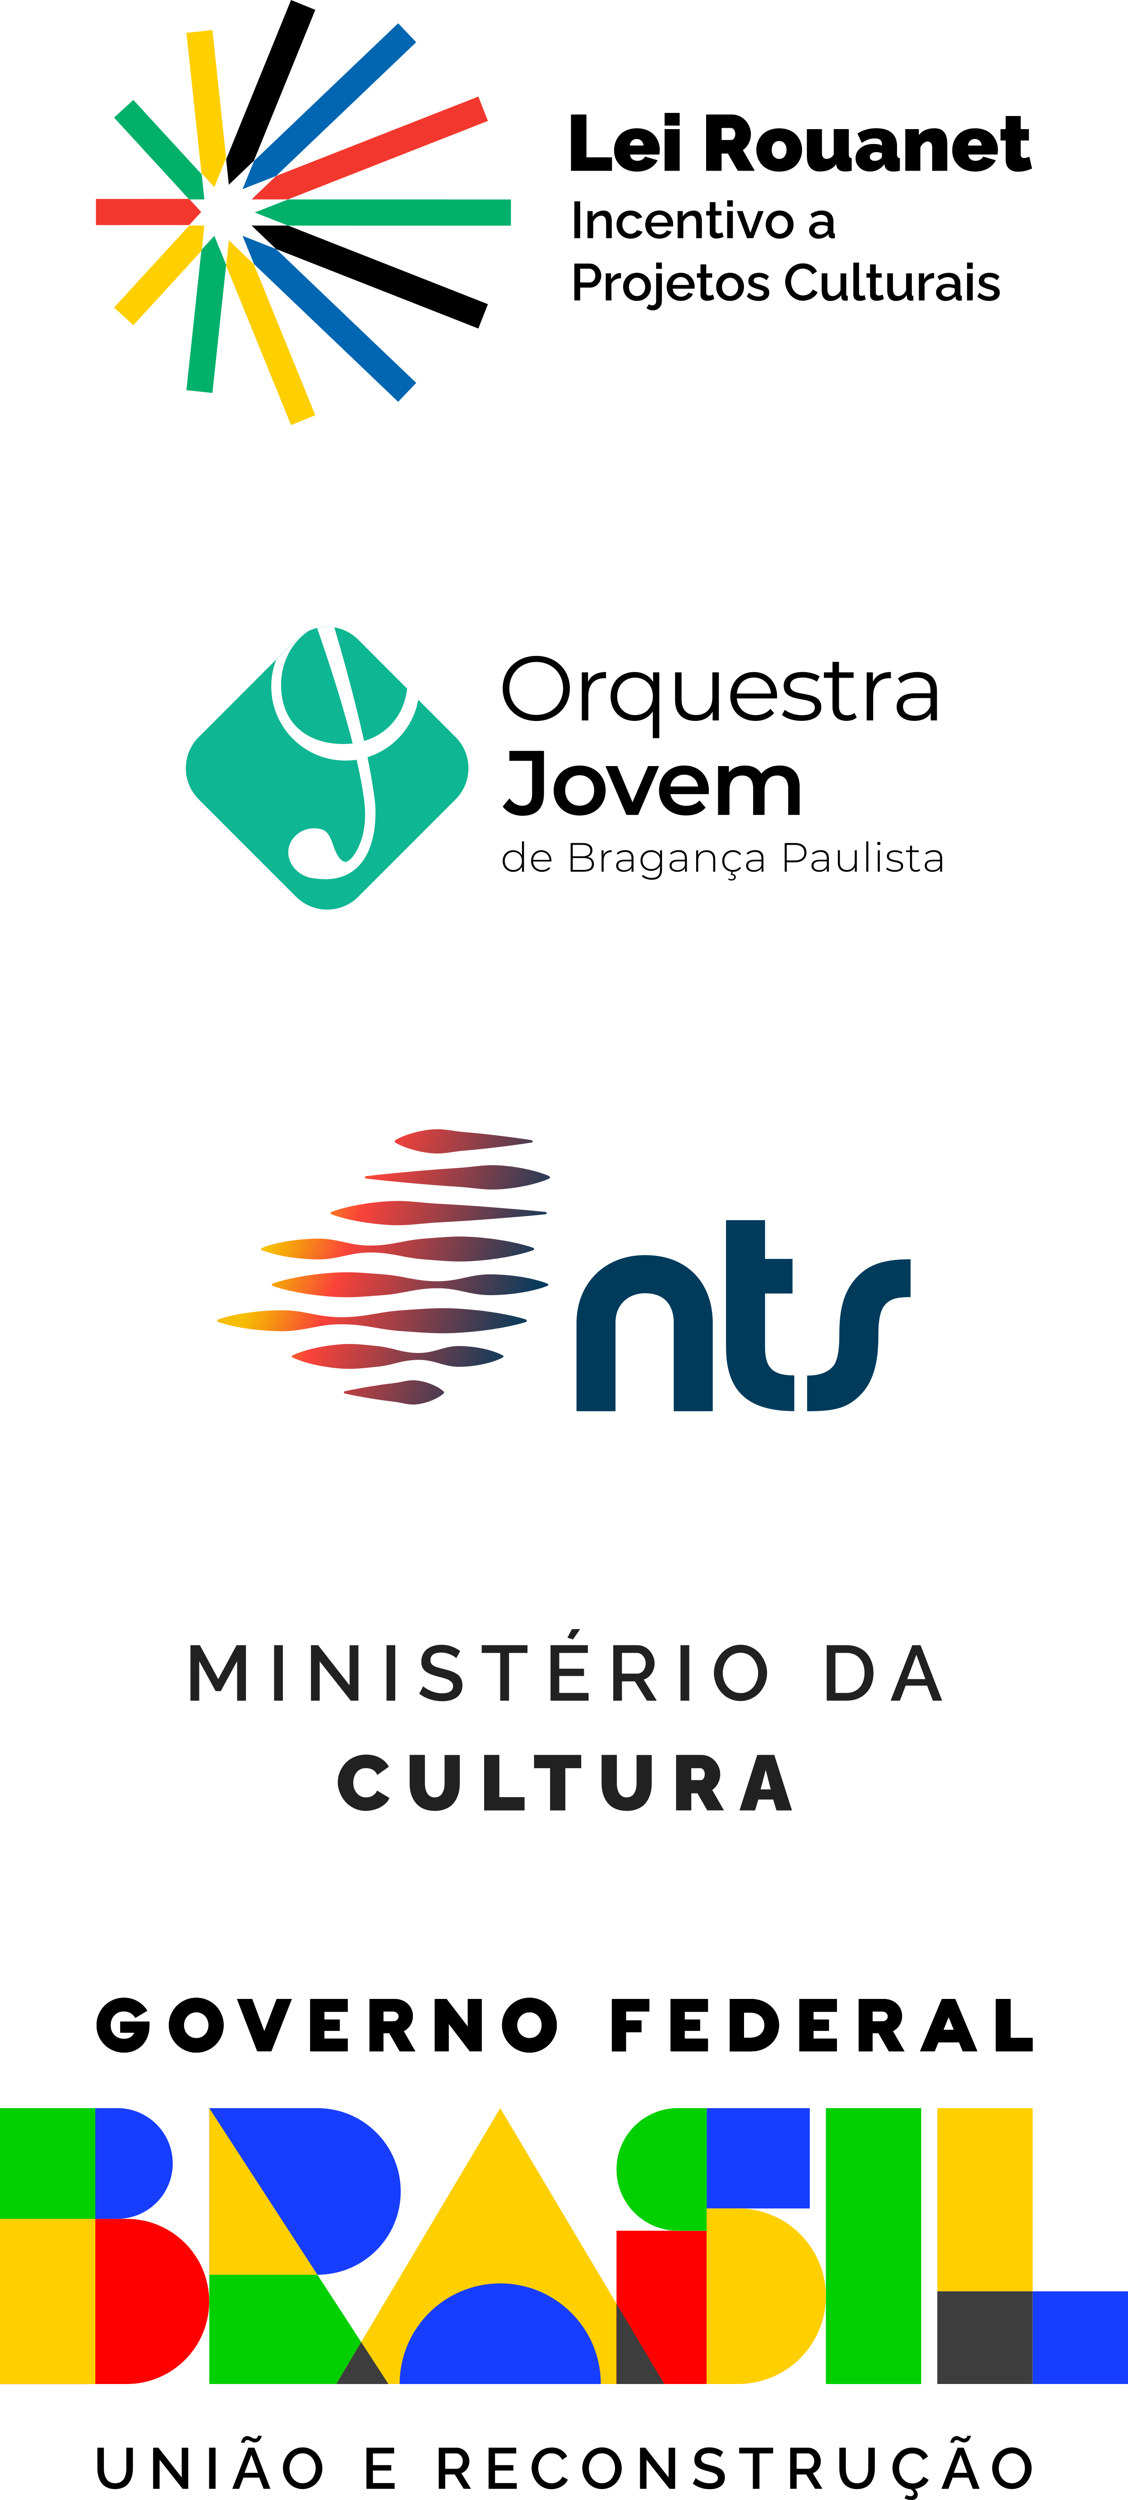 <svg viewBox="0 0 327.03 724.43" xmlns:xlink="http://www.w3.org/1999/xlink" xmlns="http://www.w3.org/2000/svg" data-name="Layer 2" id="Layer_2">
  <defs>
    <style>
      .cls-1 {
        fill: #0066b2;
      }

      .cls-2 {
        fill: #ffcf00;
      }

      .cls-3 {
        fill: #0fb694;
      }

      .cls-4 {
        fill: #003b5c;
      }

      .cls-5 {
        fill: url(#linear-gradient);
      }

      .cls-6 {
        fill: #00b06b;
      }

      .cls-7 {
        fill: #212121;
      }

      .cls-8 {
        fill: #3d3d3d;
      }

      .cls-9 {
        fill: #00cf00;
      }

      .cls-10 {
        fill: red;
      }

      .cls-11 {
        fill: #173dff;
      }

      .cls-12 {
        fill: #f2382e;
      }
    </style>
    <linearGradient gradientUnits="userSpaceOnUse" y2="377.97" x2="156.9" y1="348.35" x1="75.52" id="linear-gradient">
      <stop stop-color="#f6be00" offset=".08"></stop>
      <stop stop-color="#f69910" offset=".16"></stop>
      <stop stop-color="#f9423a" offset=".33"></stop>
      <stop stop-color="#003b5c" offset=".99"></stop>
    </linearGradient>
  </defs>
  <g data-name="Layer 1" id="Layer_1-2">
    <g>
      <g>
        <polygon points="63.43 61.67 63.47 61.57 63.43 61.48 63.43 61.67" class="cls-6"></polygon>
        <polygon points="83.5 57.79 73.85 61.58 83.5 65.37 148.13 65.39 148.13 57.8 83.5 57.79" class="cls-6"></polygon>
        <polygon points="83.5 65.36 72.94 65.36 80.05 72.16 138.68 95.2 141.46 88.14 83.5 65.36"></polygon>
        <polygon points="80.05 72.16 70.32 68.34 73.66 76.55 115.43 116.44 120.67 110.95 80.05 72.16" class="cls-1"></polygon>
        <polygon points="73.59 76.55 66.35 69.63 65.56 76.95 84.38 123.18 91.41 120.32 73.59 76.55" class="cls-2"></polygon>
        <polygon points="58.4 72.41 54.04 113.06 61.58 113.87 65.56 76.73 62.14 68.32 58.4 72.41" class="cls-6"></polygon>
        <polygon points="63.43 61.57 63.47 61.57 63.43 61.54 63.43 61.57" class="cls-2"></polygon>
        <polygon points="54.85 65.37 33.07 89.11 38.66 94.24 58.47 72.64 59.25 65.37 54.85 65.37" class="cls-2"></polygon>
        <polygon points="54.85 57.63 27.81 57.65 27.81 65.23 54.85 65.22 58.33 61.42 54.85 57.63" class="cls-12"></polygon>
        <polygon points="63.43 61.58 63.43 61.61 63.47 61.57 63.43 61.58" class="cls-6"></polygon>
        <polygon points="58.47 50.52 38.66 28.95 33.07 34.08 54.85 57.79 59.25 57.78 58.47 50.52" class="cls-6"></polygon>
        <polygon points="65.56 45.82 61.58 8.71 54.04 9.52 58.4 50.15 62.14 54.22 65.56 45.82" class="cls-2"></polygon>
        <polygon points="73.59 46.61 91.41 2.86 84.38 0 65.56 46.2 66.35 53.52 73.59 46.61"></polygon>
        <polygon points="80.05 50.99 120.67 12.23 115.43 6.75 73.66 46.61 70.32 54.81 80.05 50.99" class="cls-1"></polygon>
        <polygon points="138.69 27.98 80.05 50.99 72.94 57.78 83.5 57.78 141.46 35.04 138.69 27.98" class="cls-12"></polygon>
        <polygon points="165.54 49.5 165.54 33.18 170.02 33.18 170.02 45.59 177.43 45.59 177.43 49.5 165.54 49.5"></polygon>
        <path d="M182.57,42.17h4.01c-.07-.58-.28-1.04-.63-1.38-.36-.34-.81-.51-1.36-.51s-1.01.17-1.37.51c-.36.34-.57.8-.64,1.38M184.65,49.72c-.83,0-1.6-.11-2.32-.33-.71-.22-1.33-.51-1.85-.89-.52-.38-.97-.82-1.34-1.34-.37-.51-.65-1.07-.84-1.67-.18-.6-.27-1.23-.27-1.88,0-.88.14-1.71.43-2.48s.71-1.45,1.25-2.04,1.24-1.06,2.09-1.4c.85-.34,1.8-.52,2.85-.52s2,.17,2.85.51c.85.34,1.55.8,2.09,1.38.54.58.96,1.24,1.25,1.99s.44,1.55.44,2.39c0,.44-.04.89-.12,1.34h-8.48c.05.61.27,1.06.67,1.36.4.3.88.46,1.44.46.49,0,.94-.11,1.36-.34.42-.22.7-.52.83-.89l3.69,1.07c-.52,1-1.29,1.8-2.33,2.39-1.04.59-2.27.89-3.69.89"></path>
        <path d="M192.68,37.41h4.37v12.09h-4.37v-12.09ZM192.68,32.72h4.37v3.68h-4.37v-3.68Z"></path>
        <path d="M209.2,40.57h2.83c.29,0,.55-.16.79-.48.23-.32.35-.74.35-1.26s-.13-.95-.39-1.27c-.26-.32-.55-.48-.85-.48h-2.72v3.49ZM204.72,49.5v-16.32h7.5c.77,0,1.5.16,2.2.49.7.33,1.28.76,1.75,1.29.47.53.85,1.14,1.12,1.81.28.68.42,1.36.42,2.06,0,.94-.21,1.83-.62,2.65-.41.82-.99,1.49-1.72,2.01l3.45,6.01h-4.92l-2.87-5.01h-1.82v5.01h-4.48Z"></path>
        <path d="M224.35,45.35c.4.47.91.71,1.54.71s1.14-.23,1.54-.71c.4-.47.6-1.1.6-1.9s-.2-1.42-.6-1.89c-.4-.47-.91-.7-1.54-.7s-1.15.23-1.55.7c-.4.47-.6,1.1-.6,1.89s.2,1.42.6,1.9M219.27,43.45c0-.85.15-1.64.44-2.39.29-.75.71-1.41,1.25-1.99.54-.58,1.23-1.04,2.09-1.38.85-.34,1.8-.51,2.85-.51s2,.17,2.85.51c.85.34,1.55.8,2.09,1.38.54.58.95,1.24,1.25,1.99.29.75.44,1.54.44,2.39s-.15,1.63-.44,2.38c-.29.75-.71,1.41-1.25,2-.54.58-1.23,1.05-2.09,1.39-.85.34-1.8.51-2.85.51s-2-.17-2.85-.51c-.85-.34-1.55-.8-2.09-1.39-.54-.58-.95-1.25-1.25-2-.29-.75-.44-1.54-.44-2.38"></path>
        <path d="M233.93,45.36v-7.95h4.37v6.96c0,.52.12.93.35,1.23.24.3.56.45.98.45.82,0,1.52-.41,2.09-1.25v-7.4h4.37v7.26c0,.41.06.7.18.86s.34.26.65.28v3.68c-.75.15-1.36.22-1.84.22-1.49,0-2.35-.56-2.57-1.67l-.09-.44c-1.06,1.41-2.63,2.11-4.71,2.11-1.22,0-2.15-.37-2.8-1.12-.65-.75-.97-1.83-.97-3.24"></path>
        <path d="M255.12,46.14c.38-.25.57-.53.57-.85v-.9c-.59-.21-1.15-.31-1.68-.31s-.96.13-1.32.39c-.36.26-.53.59-.53.99,0,.33.13.6.4.82.27.22.6.33,1.02.33.58,0,1.09-.15,1.55-.46M248.04,45.84c0-1.21.49-2.2,1.46-2.97.98-.77,2.23-1.16,3.76-1.16.99,0,1.81.15,2.44.46v-.37c0-.57-.17-.99-.5-1.27-.33-.28-.86-.42-1.59-.42-.65,0-1.27.11-1.85.32-.58.21-1.22.54-1.9.99l-1.27-2.72c1.59-1.03,3.41-1.54,5.44-1.54s3.43.44,4.47,1.31c1.04.88,1.56,2.16,1.56,3.84v2.35c0,.41.06.7.18.86.12.16.34.26.65.28v3.68c-.67.15-1.29.23-1.84.23-1.49,0-2.35-.56-2.57-1.67l-.1-.44c-1.1,1.41-2.47,2.11-4.11,2.11-1.21,0-2.22-.37-3.02-1.11-.8-.74-1.21-1.66-1.21-2.78"></path>
        <path d="M274.63,49.5h-4.37v-6.8c0-.56-.13-.99-.38-1.27-.25-.29-.57-.43-.95-.43s-.78.16-1.19.49c-.41.33-.71.74-.91,1.23v6.78h-4.37v-12.09h3.94v1.78c.43-.66,1.03-1.16,1.81-1.5.78-.34,1.69-.52,2.74-.52.53,0,.99.07,1.41.2.42.14.75.32,1.01.57s.48.51.65.79c.18.28.31.6.39.95.09.36.14.68.17.96s.05.58.05.9v7.96Z"></path>
        <path d="M280.62,42.17h4.01c-.07-.58-.28-1.04-.63-1.38-.36-.34-.81-.51-1.36-.51s-1.01.17-1.37.51c-.36.34-.57.8-.64,1.38M282.69,49.72c-.83,0-1.6-.11-2.32-.33-.71-.22-1.33-.51-1.85-.89-.52-.38-.97-.82-1.34-1.34-.37-.51-.65-1.07-.84-1.67-.18-.6-.27-1.23-.27-1.88,0-.88.14-1.71.43-2.48.29-.77.71-1.45,1.25-2.04s1.24-1.06,2.09-1.4c.85-.34,1.8-.52,2.85-.52s2,.17,2.85.51c.85.34,1.55.8,2.09,1.38.54.58.96,1.24,1.25,1.99s.44,1.55.44,2.39c0,.44-.04.89-.12,1.34h-8.48c.05.61.27,1.06.67,1.36.4.3.88.46,1.44.46.49,0,.94-.11,1.36-.34.42-.22.7-.52.83-.89l3.69,1.07c-.52,1-1.29,1.8-2.33,2.39-1.04.59-2.27.89-3.69.89"></path>
        <path d="M299.22,48.84c-1.42.61-2.76.92-4.02.92-.52,0-.99-.06-1.41-.19-.42-.13-.8-.32-1.14-.59-.34-.27-.61-.63-.8-1.09-.19-.46-.29-1.01-.29-1.65v-5.53h-1.49v-3.29h1.49v-3.8h4.37v3.8h2.37v3.29h-2.37v4c0,.72.32,1.08.94,1.08.4,0,.92-.13,1.56-.39l.78,3.46Z"></path>
        <rect height="10.67" width="1.68" y="58.35" x="166.52"></rect>
        <path d="M177.39,69.02h-1.66v-4.4c0-.73-.12-1.27-.35-1.61-.23-.34-.58-.51-1.05-.51s-.95.18-1.41.53c-.46.35-.77.79-.94,1.32v4.67h-1.65v-7.86h1.5v1.58c.3-.53.74-.95,1.31-1.26.57-.31,1.2-.46,1.89-.46.37,0,.69.06.96.17s.5.26.67.46c.17.19.32.43.42.71.11.28.18.57.22.87.04.3.06.64.06,1v4.79Z"></path>
        <path d="M182.81,69.16c-.79,0-1.5-.19-2.13-.57-.63-.38-1.11-.88-1.44-1.49-.33-.62-.5-1.29-.5-2.03,0-.55.1-1.08.29-1.57.19-.49.46-.92.81-1.29.35-.37.78-.66,1.29-.88.51-.22,1.07-.32,1.68-.32.79,0,1.48.18,2.07.53.59.35,1.03.83,1.33,1.43l-1.61.51c-.19-.33-.44-.58-.76-.77-.32-.19-.68-.28-1.07-.28-.67,0-1.22.25-1.67.74-.45.5-.67,1.13-.67,1.9s.23,1.39.69,1.9c.46.52,1.01.78,1.67.78.41,0,.79-.1,1.14-.31.36-.21.6-.46.72-.77l1.63.48c-.26.6-.71,1.09-1.33,1.46-.62.37-1.34.55-2.14.55"></path>
        <path d="M188.79,64.54h4.75c-.06-.68-.31-1.23-.76-1.66-.45-.43-.99-.64-1.63-.64s-1.17.22-1.62.65c-.45.43-.7.98-.74,1.65M191.15,69.16c-.8,0-1.51-.19-2.14-.56-.63-.37-1.11-.86-1.44-1.48-.33-.61-.5-1.28-.5-2.02,0-.55.1-1.08.3-1.58.2-.5.47-.93.82-1.31.35-.37.78-.67,1.3-.88.52-.22,1.07-.33,1.68-.33s1.16.11,1.66.33c.51.22.93.52,1.27.89.34.37.6.8.79,1.28.19.48.28.99.28,1.52,0,.14-.02.34-.04.6h-6.3c.05.68.3,1.24.76,1.67.46.43,1,.65,1.62.65.45,0,.87-.11,1.26-.33.39-.22.65-.51.8-.87l1.42.4c-.28.6-.73,1.09-1.37,1.46-.63.37-1.35.55-2.17.55"></path>
        <path d="M203.52,69.02h-1.66v-4.4c0-.73-.12-1.27-.35-1.61-.23-.34-.58-.51-1.05-.51s-.95.18-1.41.53c-.46.35-.77.79-.94,1.32v4.67h-1.65v-7.86h1.5v1.58c.3-.53.74-.95,1.31-1.26.57-.31,1.2-.46,1.89-.46.37,0,.69.06.96.17s.5.26.67.46c.17.19.32.43.42.71.11.28.18.57.22.87.04.3.06.64.06,1v4.79Z"></path>
        <path d="M209.75,68.61c-.73.35-1.42.52-2.05.52-.56,0-1.02-.15-1.38-.44-.36-.3-.54-.74-.54-1.34v-4.92h-1.04v-1.28h1.04v-2.58h1.66v2.58h1.71v1.28h-1.71v4.39c.01.26.1.46.25.6.15.14.35.2.59.2.35,0,.73-.1,1.13-.32l.35,1.31Z"></path>
        <path d="M210.82,61.16h1.65v7.86h-1.65v-7.86ZM210.82,58.04h1.65v1.82h-1.65v-1.82Z"></path>
        <polygon points="216.59 69.02 213.6 61.16 215.31 61.16 217.55 67.48 219.79 61.16 221.38 61.16 218.4 69.02 216.59 69.02"></polygon>
        <path d="M224.38,67c.45.5,1.01.76,1.66.76s1.21-.26,1.67-.77c.45-.51.68-1.15.68-1.89s-.23-1.38-.68-1.89c-.46-.51-1.01-.77-1.67-.77s-1.2.26-1.66.78c-.46.52-.68,1.15-.68,1.9s.23,1.38.68,1.89M222.29,66.65c-.19-.49-.29-1.01-.29-1.56s.1-1.06.29-1.56c.2-.49.46-.93.81-1.3.34-.37.77-.67,1.28-.89.51-.22,1.06-.33,1.65-.33.79,0,1.5.19,2.12.57.62.38,1.1.87,1.43,1.49.33.62.49,1.29.49,2.02s-.16,1.4-.49,2.02c-.33.62-.8,1.11-1.43,1.49s-1.33.57-2.12.57c-.6,0-1.16-.11-1.67-.33-.51-.22-.94-.52-1.28-.89-.34-.37-.61-.8-.8-1.3"></path>
        <path d="M239.57,67.2c.26-.26.4-.51.4-.73v-.9c-.58-.22-1.18-.33-1.81-.33s-1.1.12-1.47.37c-.37.24-.56.57-.56.98,0,.37.14.69.43.97.29.27.68.41,1.18.41.34,0,.68-.07,1.01-.21.33-.14.61-.32.82-.54M234.57,66.72c0-.75.31-1.35.93-1.81.62-.46,1.43-.69,2.42-.69.8,0,1.48.11,2.05.32v-.5c0-.55-.17-.98-.51-1.3-.34-.31-.81-.47-1.42-.47-.42,0-.83.07-1.22.22-.39.15-.82.37-1.28.67l-.55-1.11c1.04-.69,2.12-1.04,3.23-1.04s1.89.28,2.5.84.9,1.35.9,2.37v2.93c0,.19.03.32.1.41.07.08.18.13.33.14v1.32c-.27.05-.5.07-.7.07-.33,0-.59-.08-.78-.24-.19-.16-.3-.36-.33-.61l-.04-.45c-.34.44-.77.77-1.3,1.02-.53.24-1.07.36-1.62.36-.78,0-1.43-.23-1.94-.7-.51-.47-.77-1.05-.77-1.74"></path>
        <path d="M168.2,81.85h2.78c.47,0,.85-.19,1.16-.57.3-.38.45-.85.45-1.43s-.17-1.05-.5-1.42c-.33-.37-.73-.56-1.2-.56h-2.69v3.98ZM166.52,87.05v-10.67h4.48c.62,0,1.18.17,1.7.51.52.34.91.78,1.19,1.31.28.53.42,1.08.42,1.65,0,.45-.08.88-.24,1.3-.16.42-.37.79-.65,1.12-.28.32-.62.58-1.03.78-.41.2-.85.29-1.31.29h-2.88v3.71h-1.68Z"></path>
        <path d="M180.03,80.62c-.65.02-1.22.16-1.71.45s-.85.68-1.05,1.18v4.81h-1.65v-7.86h1.53v1.76c.28-.54.63-.97,1.07-1.3.44-.33.9-.51,1.4-.54.21,0,.35,0,.42.02v1.48Z"></path>
        <path d="M183.03,85.04c.45.5,1.01.76,1.66.76s1.21-.26,1.67-.77c.46-.51.68-1.15.68-1.89s-.23-1.38-.68-1.89c-.46-.51-1.01-.77-1.67-.77s-1.2.26-1.66.78c-.46.52-.68,1.15-.68,1.9s.23,1.38.68,1.89M180.94,84.68c-.19-.49-.29-1.01-.29-1.56s.1-1.06.29-1.56c.2-.49.46-.93.81-1.3.34-.37.77-.67,1.28-.89.51-.22,1.06-.33,1.65-.33.79,0,1.5.19,2.12.57.62.38,1.1.87,1.43,1.49.33.62.49,1.29.49,2.02s-.16,1.4-.49,2.02-.8,1.11-1.43,1.49c-.62.38-1.33.57-2.12.57-.6,0-1.16-.11-1.67-.33-.51-.22-.94-.52-1.28-.89-.34-.37-.61-.8-.8-1.3"></path>
        <path d="M190.23,76.08h1.66v1.82h-1.66v-1.82ZM187.42,89.25l.74-1.11c.25.23.57.35.96.35.3,0,.56-.11.78-.33.22-.22.33-.49.33-.81v-8.15h1.66v8.03c0,.78-.25,1.43-.75,1.94-.5.51-1.11.76-1.82.76-.77,0-1.4-.22-1.9-.67"></path>
        <path d="M195.01,82.58h4.75c-.06-.68-.31-1.23-.76-1.66-.45-.43-.99-.64-1.63-.64s-1.17.22-1.62.65c-.45.43-.7.98-.74,1.65M197.37,87.2c-.8,0-1.51-.19-2.14-.56-.63-.37-1.11-.86-1.44-1.48-.33-.61-.5-1.28-.5-2.02,0-.55.1-1.08.3-1.58.2-.5.47-.93.82-1.31.35-.37.78-.67,1.3-.88.52-.22,1.07-.33,1.68-.33s1.16.11,1.66.33c.51.22.93.52,1.27.89.34.37.6.8.79,1.28.19.48.28.99.28,1.52,0,.14-.02.34-.04.6h-6.3c.05.68.3,1.24.76,1.67.46.43,1,.65,1.62.65.45,0,.87-.11,1.26-.33.39-.22.65-.51.8-.87l1.42.4c-.28.6-.73,1.09-1.37,1.46-.63.37-1.35.55-2.17.55"></path>
        <path d="M207.06,86.65c-.73.35-1.42.52-2.05.52-.56,0-1.02-.15-1.38-.44-.36-.3-.54-.74-.54-1.34v-4.92h-1.04v-1.28h1.04v-2.58h1.66v2.58h1.71v1.28h-1.71v4.39c.01.26.1.46.25.6.15.14.35.2.59.2.35,0,.72-.1,1.13-.32l.35,1.31Z"></path>
        <path d="M210,85.04c.45.5,1.01.76,1.66.76s1.21-.26,1.67-.77c.45-.51.68-1.15.68-1.89s-.23-1.38-.68-1.89c-.46-.51-1.01-.77-1.67-.77s-1.2.26-1.66.78c-.46.52-.68,1.15-.68,1.9s.23,1.38.68,1.89M207.92,84.68c-.19-.49-.29-1.01-.29-1.56s.1-1.06.29-1.56c.2-.49.46-.93.81-1.3.34-.37.77-.67,1.28-.89.51-.22,1.06-.33,1.65-.33.79,0,1.5.19,2.12.57.62.38,1.1.87,1.43,1.49.33.62.49,1.29.49,2.02s-.16,1.4-.49,2.02c-.33.62-.8,1.11-1.43,1.49s-1.33.57-2.12.57c-.6,0-1.16-.11-1.67-.33-.51-.22-.94-.52-1.28-.89-.34-.37-.61-.8-.8-1.3"></path>
        <path d="M219.91,87.2c-.67,0-1.3-.11-1.89-.33-.59-.22-1.09-.54-1.51-.96l.62-1.11c.87.76,1.78,1.14,2.72,1.14.47,0,.85-.09,1.14-.27.28-.18.43-.43.43-.77,0-.08,0-.15-.02-.22-.02-.07-.04-.13-.08-.19-.04-.06-.08-.11-.12-.15-.04-.04-.1-.08-.18-.12-.08-.04-.15-.08-.21-.1-.06-.03-.15-.06-.27-.1-.12-.04-.22-.07-.29-.09-.08-.02-.19-.05-.35-.09-.15-.04-.28-.08-.38-.11-.46-.14-.83-.27-1.12-.4-.29-.12-.54-.27-.78-.44-.23-.17-.4-.37-.5-.6-.1-.23-.15-.5-.15-.82,0-.75.28-1.34.85-1.77.57-.43,1.32-.65,2.24-.65,1.19,0,2.15.36,2.87,1.09l-.71,1.09c-.68-.62-1.43-.93-2.25-.93-.42,0-.76.08-1.04.23-.28.16-.41.41-.41.76,0,.13.02.24.07.34.05.1.11.18.18.25.07.07.18.13.34.21s.3.13.43.17c.13.04.32.1.58.18.24.07.43.13.58.17.15.05.32.1.52.17.19.07.35.13.47.18.12.05.25.12.39.2s.26.16.34.23c.09.08.17.16.26.26.09.1.15.21.2.32.04.11.08.23.11.37s.04.29.04.45c0,.75-.28,1.34-.84,1.77-.56.43-1.32.64-2.27.64"></path>
        <path d="M232.79,76.32c.93,0,1.76.21,2.46.64.71.42,1.24.99,1.6,1.69l-1.32.89c-.14-.31-.32-.58-.54-.8-.22-.23-.45-.4-.7-.53-.25-.12-.51-.22-.77-.28-.26-.06-.52-.09-.79-.09-.43,0-.83.08-1.2.22-.37.15-.69.35-.95.6-.26.25-.49.54-.68.87-.19.33-.33.68-.42,1.05-.09.37-.14.74-.14,1.12,0,.69.15,1.33.44,1.93.29.6.7,1.08,1.24,1.44.53.36,1.12.55,1.77.55.37,0,.73-.06,1.08-.17.35-.12.69-.31,1.01-.58.32-.27.58-.61.75-1l1.4.79c-.21.51-.55.96-1.03,1.34-.47.39-1,.67-1.56.86-.57.19-1.14.28-1.71.28-.72,0-1.41-.16-2.05-.48-.64-.32-1.18-.74-1.62-1.26-.44-.52-.78-1.11-1.04-1.77-.26-.66-.38-1.33-.38-2,0-.52.07-1.03.22-1.54.15-.51.37-.99.66-1.45.3-.45.65-.85,1.05-1.2.41-.35.89-.62,1.45-.83.56-.2,1.15-.3,1.78-.3"></path>
        <path d="M238.22,84v-4.81h1.65v4.48c0,.7.13,1.23.38,1.59.26.36.63.54,1.12.54s.93-.15,1.35-.44c.42-.3.74-.71.96-1.25v-4.9h1.66v6c0,.19.03.33.1.41.07.08.18.13.34.13v1.32c-.29.05-.53.07-.73.07-.3,0-.56-.08-.76-.25-.2-.16-.32-.38-.34-.64l-.03-.78c-.35.56-.8.99-1.36,1.29-.56.3-1.18.45-1.85.45-.82,0-1.44-.27-1.86-.81-.42-.54-.64-1.34-.64-2.39"></path>
        <path d="M247.4,76.08h1.65v8.71c0,.37.05.62.16.74.11.12.27.19.48.19.37,0,.71-.07,1.02-.21l.24,1.31c-.24.11-.52.19-.85.26-.33.07-.63.1-.89.1-.57,0-1.01-.16-1.33-.47-.32-.31-.48-.75-.48-1.31v-9.31Z"></path>
        <path d="M256.22,86.65c-.73.35-1.42.52-2.05.52-.56,0-1.02-.15-1.38-.44-.36-.3-.54-.74-.54-1.34v-4.92h-1.04v-1.28h1.04v-2.58h1.66v2.58h1.71v1.28h-1.71v4.39c.01.26.1.46.25.6.15.14.35.2.59.2.35,0,.73-.1,1.13-.32l.35,1.31Z"></path>
        <path d="M257.23,84v-4.81h1.65v4.48c0,.7.13,1.23.38,1.59.26.36.63.54,1.12.54s.93-.15,1.35-.44c.42-.3.74-.71.96-1.25v-4.9h1.66v6c0,.19.03.33.1.41.07.08.18.13.34.13v1.32c-.29.05-.53.07-.73.07-.3,0-.56-.08-.76-.25-.2-.16-.32-.38-.34-.64l-.03-.78c-.35.56-.8.99-1.36,1.29-.56.3-1.18.45-1.85.45-.82,0-1.44-.27-1.86-.81-.42-.54-.64-1.34-.64-2.39"></path>
        <path d="M270.81,80.62c-.65.02-1.22.16-1.71.45s-.85.68-1.05,1.18v4.81h-1.65v-7.86h1.53v1.76c.27-.54.63-.97,1.07-1.3.44-.33.9-.51,1.4-.54.21,0,.35,0,.42.02v1.48Z"></path>
        <path d="M276.38,85.23c.26-.26.4-.51.4-.73v-.9c-.58-.22-1.18-.33-1.81-.33s-1.1.12-1.47.37c-.37.24-.56.57-.56.98,0,.37.14.69.43.97.29.27.68.41,1.18.41.34,0,.68-.07,1.01-.21.33-.14.61-.32.82-.54M271.38,84.76c0-.75.31-1.35.93-1.81.62-.46,1.43-.69,2.42-.69.8,0,1.48.11,2.05.32v-.5c0-.55-.17-.98-.51-1.3-.34-.31-.81-.47-1.42-.47-.42,0-.83.07-1.22.22-.39.15-.82.37-1.28.67l-.55-1.11c1.04-.69,2.12-1.04,3.23-1.04s1.89.28,2.5.84.9,1.35.9,2.37v2.93c0,.19.03.32.1.41.07.08.18.13.33.14v1.32c-.27.05-.5.07-.7.07-.33,0-.59-.08-.78-.24-.19-.16-.3-.36-.33-.61l-.04-.45c-.34.44-.77.77-1.3,1.02-.53.24-1.07.36-1.62.36-.78,0-1.43-.23-1.94-.7-.51-.47-.77-1.05-.77-1.74"></path>
        <path d="M280.37,79.19h1.65v7.86h-1.65v-7.86ZM280.37,76.08h1.65v1.82h-1.65v-1.82Z"></path>
        <path d="M286.74,87.2c-.67,0-1.3-.11-1.89-.33-.59-.22-1.09-.54-1.51-.96l.62-1.11c.87.76,1.78,1.14,2.72,1.14.47,0,.85-.09,1.14-.27.28-.18.43-.43.43-.77,0-.08,0-.15-.02-.22-.02-.07-.04-.13-.08-.19-.04-.06-.08-.11-.12-.15-.04-.04-.1-.08-.18-.12-.08-.04-.15-.08-.21-.1-.06-.03-.15-.06-.27-.1-.12-.04-.22-.07-.29-.09-.08-.02-.19-.05-.35-.09-.15-.04-.28-.08-.38-.11-.46-.14-.83-.27-1.12-.4-.29-.12-.54-.27-.78-.44-.23-.17-.4-.37-.5-.6-.1-.23-.15-.5-.15-.82,0-.75.28-1.34.85-1.77.57-.43,1.32-.65,2.24-.65,1.19,0,2.15.36,2.87,1.09l-.71,1.09c-.68-.62-1.43-.93-2.25-.93-.42,0-.76.08-1.04.23-.28.16-.41.41-.41.76,0,.13.02.24.07.34.05.1.11.18.18.25.07.07.18.13.34.21s.3.13.43.17c.13.04.32.1.58.18.24.07.43.13.58.17.15.05.32.1.52.17.19.07.35.13.47.18.12.05.25.12.39.2s.26.16.34.23c.09.08.17.16.26.26.09.1.15.21.2.32.04.11.08.23.11.37s.04.29.04.45c0,.75-.28,1.34-.84,1.77-.56.43-1.32.64-2.27.64"></path>
      </g>
      <g>
        <g>
          <g>
            <path d="M145.74,199.49c0-5.4,4.13-9.43,9.75-9.43s9.72,4,9.72,9.43-4.16,9.43-9.72,9.43-9.75-4.03-9.75-9.43ZM163.25,199.49c0-4.42-3.31-7.68-7.76-7.68s-7.82,3.26-7.82,7.68,3.34,7.68,7.82,7.68,7.76-3.26,7.76-7.68Z"></path>
            <path d="M175.7,194.72v1.83c-.16,0-.32-.03-.45-.03-2.91,0-4.69,1.85-4.69,5.14v7.1h-1.88v-13.93h1.8v2.73c.87-1.85,2.65-2.83,5.22-2.83Z"></path>
            <path d="M191.14,194.83v19.07h-1.88v-7.76c-1.17,1.8-3.07,2.76-5.3,2.76-3.97,0-6.94-2.86-6.94-7.1s2.97-7.07,6.94-7.07c2.3,0,4.24,1.01,5.38,2.86v-2.76h1.8ZM189.29,201.79c0-3.23-2.23-5.43-5.17-5.43s-5.19,2.2-5.19,5.43,2.22,5.43,5.19,5.43,5.17-2.17,5.17-5.43Z"></path>
            <path d="M208.41,194.83v13.93h-1.8v-2.54c-.98,1.7-2.78,2.68-5.01,2.68-3.55,0-5.88-1.99-5.88-5.99v-8.08h1.88v7.89c0,2.97,1.54,4.48,4.19,4.48,2.91,0,4.74-1.88,4.74-5.06v-7.31h1.88Z"></path>
            <path d="M225.28,202.38h-11.66c.21,2.91,2.44,4.85,5.48,4.85,1.7,0,3.21-.61,4.26-1.83l1.06,1.22c-1.25,1.48-3.18,2.28-5.38,2.28-4.34,0-7.31-2.97-7.31-7.1s2.89-7.07,6.81-7.07,6.75,2.89,6.75,7.07c0,.16-.03.37-.03.58ZM213.63,200.97h9.88c-.24-2.73-2.22-4.64-4.95-4.64s-4.69,1.91-4.93,4.64Z"></path>
            <path d="M226.69,207.17l.85-1.48c1.11.87,2.99,1.56,4.95,1.56,2.65,0,3.74-.9,3.74-2.28,0-3.63-9.03-.77-9.03-6.28,0-2.28,1.96-3.97,5.51-3.97,1.8,0,3.76.5,4.93,1.3l-.82,1.51c-1.22-.85-2.68-1.19-4.11-1.19-2.52,0-3.63.98-3.63,2.3,0,3.76,9.03.93,9.03,6.28,0,2.41-2.12,3.97-5.75,3.97-2.3,0-4.53-.74-5.67-1.72Z"></path>
            <path d="M248.38,207.91c-.74.66-1.85.98-2.94.98-2.62,0-4.08-1.48-4.08-4.05v-8.42h-2.49v-1.59h2.49v-3.05h1.88v3.05h4.24v1.59h-4.24v8.32c0,1.64.85,2.54,2.41,2.54.77,0,1.54-.24,2.07-.72l.66,1.35Z"></path>
            <path d="M258.29,194.72v1.83c-.16,0-.32-.03-.45-.03-2.91,0-4.69,1.85-4.69,5.14v7.1h-1.88v-13.93h1.8v2.73c.87-1.85,2.65-2.83,5.22-2.83Z"></path>
            <path d="M271.64,200.12v8.64h-1.8v-2.17c-.85,1.43-2.49,2.3-4.79,2.3-3.15,0-5.09-1.64-5.09-4.05,0-2.15,1.38-3.95,5.38-3.95h4.42v-.85c0-2.38-1.35-3.68-3.95-3.68-1.8,0-3.5.64-4.64,1.64l-.85-1.4c1.4-1.19,3.47-1.88,5.67-1.88,3.6,0,5.64,1.8,5.64,5.4ZM269.76,204.57v-2.28h-4.37c-2.7,0-3.58,1.06-3.58,2.49,0,1.62,1.3,2.62,3.52,2.62s3.68-1.01,4.42-2.83Z"></path>
          </g>
          <g>
            <path d="M145.74,233.72l1.96-2.36c1.01,1.38,2.23,2.12,3.68,2.12,1.91,0,2.89-1.14,2.89-3.42v-9.59h-6.6v-2.89h10.04v12.29c0,4.37-2.17,6.52-6.25,6.52-2.33,0-4.45-.95-5.72-2.68Z"></path>
            <path d="M160.52,229.06c0-4.24,3.18-7.23,7.52-7.23s7.55,2.99,7.55,7.23-3.15,7.26-7.55,7.26-7.52-3.02-7.52-7.26ZM172.26,229.06c0-2.7-1.8-4.42-4.21-4.42s-4.19,1.72-4.19,4.42,1.8,4.42,4.19,4.42,4.21-1.72,4.21-4.42Z"></path>
            <path d="M191.09,221.99l-6.07,14.15h-3.42l-6.07-14.15h3.44l4.4,10.49,4.53-10.49h3.18Z"></path>
            <path d="M205.47,230.12h-11.1c.4,2.07,2.12,3.39,4.58,3.39,1.59,0,2.83-.5,3.84-1.54l1.78,2.04c-1.27,1.51-3.26,2.3-5.7,2.3-4.74,0-7.81-3.05-7.81-7.26s3.1-7.23,7.31-7.23,7.15,2.89,7.15,7.31c0,.27-.03.66-.05.98ZM194.35,227.92h8.03c-.26-2.04-1.83-3.44-4-3.44s-3.71,1.38-4.03,3.44Z"></path>
            <path d="M231.83,228.03v8.11h-3.31v-7.68c0-2.52-1.17-3.74-3.18-3.74-2.17,0-3.68,1.43-3.68,4.24v7.18h-3.31v-7.68c0-2.52-1.17-3.74-3.18-3.74-2.2,0-3.68,1.43-3.68,4.24v7.18h-3.31v-14.15h3.15v1.8c1.06-1.27,2.7-1.96,4.64-1.96,2.07,0,3.79.77,4.77,2.36,1.14-1.46,3.05-2.36,5.3-2.36,3.42,0,5.8,1.93,5.8,6.2Z"></path>
          </g>
          <g>
            <path d="M151.92,243.8v8.8h-.58v-1.46c-.49.96-1.42,1.51-2.54,1.51-1.74,0-3.06-1.29-3.06-3.14s1.32-3.14,3.06-3.14c1.1,0,2.03.55,2.53,1.48v-4.04h.59ZM151.32,249.5c0-1.55-1.07-2.61-2.49-2.61s-2.49,1.06-2.49,2.61,1.07,2.61,2.49,2.61,2.49-1.06,2.49-2.61Z"></path>
            <path d="M159.88,249.64h-5.32c.06,1.47,1.14,2.47,2.62,2.47.78,0,1.51-.28,1.98-.87l.34.39c-.55.66-1.4,1.01-2.34,1.01-1.87,0-3.19-1.3-3.19-3.14s1.27-3.14,2.96-3.14,2.95,1.28,2.95,3.12c0,.05-.01.11-.01.17ZM154.57,249.18h4.74c-.08-1.34-1.06-2.3-2.37-2.3s-2.28.95-2.37,2.3Z"></path>
            <path d="M172.2,250.4c0,1.4-1.02,2.19-3.06,2.19h-3.7v-8.3h3.46c1.78,0,2.86.75,2.86,2.12,0,.98-.56,1.62-1.39,1.9,1.17.23,1.83.94,1.83,2.09ZM166.05,244.82v3.31h2.83c1.43,0,2.26-.56,2.26-1.66s-.83-1.65-2.26-1.65h-2.83ZM171.59,250.35c0-1.19-.87-1.71-2.45-1.71h-3.09v3.43h3.09c1.59,0,2.45-.52,2.45-1.72Z"></path>
            <path d="M177.33,246.36v.58s-.09-.01-.14-.01c-1.38,0-2.19.91-2.19,2.44v3.22h-.59v-6.19h.57v1.35c.38-.9,1.2-1.4,2.36-1.4Z"></path>
            <path d="M183.67,248.67v3.92h-.57v-1.1c-.39.71-1.15,1.15-2.23,1.15-1.39,0-2.23-.71-2.23-1.77,0-.94.59-1.73,2.31-1.73h2.12v-.5c0-1.15-.63-1.77-1.84-1.77-.85,0-1.62.32-2.13.78l-.3-.43c.62-.55,1.52-.88,2.48-.88,1.53,0,2.38.78,2.38,2.31ZM183.08,250.77v-1.16h-2.11c-1.28,0-1.73.53-1.73,1.24,0,.81.63,1.3,1.72,1.3s1.77-.5,2.12-1.39Z"></path>
            <path d="M191.93,246.4v5.52c0,2.07-1.01,3.01-3,3.01-1.13,0-2.2-.36-2.83-.98l.32-.45c.62.57,1.51.9,2.5.9,1.65,0,2.42-.76,2.42-2.41v-1.04c-.51.9-1.46,1.41-2.57,1.41-1.75,0-3.08-1.24-3.08-3.01s1.33-3,3.08-3c1.14,0,2.1.52,2.6,1.45v-1.4h.57ZM191.35,249.36c0-1.46-1.07-2.47-2.54-2.47s-2.52,1.01-2.52,2.47,1.07,2.48,2.52,2.48,2.54-1.02,2.54-2.48Z"></path>
            <path d="M199.15,248.67v3.92h-.57v-1.1c-.39.71-1.15,1.15-2.23,1.15-1.39,0-2.23-.71-2.23-1.77,0-.94.59-1.73,2.31-1.73h2.12v-.5c0-1.15-.63-1.77-1.84-1.77-.85,0-1.62.32-2.13.78l-.3-.43c.62-.55,1.52-.88,2.48-.88,1.53,0,2.38.78,2.38,2.31ZM198.56,250.77v-1.16h-2.11c-1.28,0-1.73.53-1.73,1.24,0,.81.63,1.3,1.72,1.3s1.77-.5,2.12-1.39Z"></path>
            <path d="M207.36,248.98v3.62h-.59v-3.57c0-1.4-.75-2.13-2-2.13-1.46,0-2.35.94-2.35,2.41v3.3h-.59v-6.19h.57v1.34c.42-.87,1.28-1.39,2.45-1.39,1.51,0,2.51.89,2.51,2.62Z"></path>
            <path d="M214.42,251.18l.44.32c-.51.75-1.36,1.14-2.35,1.14h-.06l-.15.59c.63.05,1.01.42,1.01.95,0,.6-.52.98-1.24.98-.36,0-.66-.08-.94-.3l.17-.33c.21.17.49.25.77.25.47,0,.78-.22.78-.63,0-.36-.27-.6-.78-.6h-.24l.25-.94c-1.59-.2-2.69-1.43-2.69-3.12,0-1.85,1.32-3.14,3.13-3.14.98,0,1.84.38,2.35,1.14l-.44.32c-.45-.63-1.14-.92-1.91-.92-1.46,0-2.52,1.04-2.52,2.61s1.07,2.61,2.52,2.61c.77,0,1.46-.3,1.91-.92Z"></path>
            <path d="M221.34,248.67v3.92h-.57v-1.1c-.39.71-1.15,1.15-2.23,1.15-1.39,0-2.23-.71-2.23-1.77,0-.94.59-1.73,2.31-1.73h2.12v-.5c0-1.15-.63-1.77-1.84-1.77-.85,0-1.62.32-2.13.78l-.3-.43c.62-.55,1.52-.88,2.48-.88,1.53,0,2.38.78,2.38,2.31ZM220.75,250.77v-1.16h-2.11c-1.28,0-1.73.53-1.73,1.24,0,.81.63,1.3,1.72,1.3s1.77-.5,2.12-1.39Z"></path>
            <path d="M233.81,247.09c0,1.74-1.26,2.79-3.34,2.79h-2.37v2.71h-.6v-8.3h2.98c2.09,0,3.34,1.04,3.34,2.8ZM233.19,247.09c0-1.43-.95-2.25-2.73-2.25h-2.37v4.49h2.37c1.78,0,2.73-.82,2.73-2.24Z"></path>
            <path d="M240.3,248.67v3.92h-.57v-1.1c-.39.71-1.15,1.15-2.23,1.15-1.39,0-2.23-.71-2.23-1.77,0-.94.59-1.73,2.31-1.73h2.12v-.5c0-1.15-.63-1.77-1.84-1.77-.85,0-1.62.32-2.13.78l-.3-.43c.62-.55,1.52-.88,2.48-.88,1.53,0,2.38.78,2.38,2.31ZM239.71,250.77v-1.16h-2.11c-1.28,0-1.73.53-1.73,1.24,0,.81.63,1.3,1.72,1.3s1.77-.5,2.12-1.39Z"></path>
            <path d="M248.4,246.4v6.19h-.57v-1.33c-.4.87-1.24,1.37-2.34,1.37-1.58,0-2.58-.89-2.58-2.62v-3.62h.59v3.57c0,1.4.75,2.13,2.04,2.13,1.4,0,2.26-.94,2.26-2.41v-3.3h.59Z"></path>
            <path d="M251.15,243.8h.59v8.8h-.59v-8.8Z"></path>
            <path d="M254.29,244.42c0-.26.21-.49.49-.49s.49.21.49.47-.21.49-.49.49-.49-.21-.49-.47ZM254.48,246.4h.59v6.19h-.59v-6.19Z"></path>
            <path d="M256.9,251.85l.27-.47c.47.4,1.32.75,2.23.75,1.3,0,1.83-.46,1.83-1.16,0-1.8-4.1-.47-4.1-2.9,0-.94.78-1.69,2.35-1.69.78,0,1.64.24,2.12.6l-.27.47c-.52-.38-1.2-.56-1.86-.56-1.21,0-1.74.5-1.74,1.16,0,1.86,4.1.55,4.1,2.9,0,1.01-.87,1.69-2.44,1.69-1.02,0-1.99-.34-2.48-.79Z"></path>
            <path d="M266.78,252.2c-.31.3-.81.44-1.27.44-1.09,0-1.68-.64-1.68-1.68v-4.04h-1.14v-.51h1.14v-1.35h.59v1.35h1.97v.51h-1.97v3.98c0,.79.39,1.23,1.15,1.23.37,0,.71-.12.96-.34l.25.41Z"></path>
            <path d="M273.14,248.67v3.92h-.57v-1.1c-.39.71-1.15,1.15-2.23,1.15-1.39,0-2.23-.71-2.23-1.77,0-.94.59-1.73,2.31-1.73h2.12v-.5c0-1.15-.63-1.77-1.84-1.77-.85,0-1.62.32-2.13.78l-.3-.43c.62-.55,1.52-.88,2.48-.88,1.53,0,2.38.78,2.38,2.31ZM272.54,250.77v-1.16h-2.11c-1.28,0-1.73.53-1.73,1.24,0,.81.63,1.3,1.72,1.3s1.77-.5,2.12-1.39Z"></path>
          </g>
        </g>
        <path d="M132.08,213.58l-28.2-28.2c-4.99-4.99-13.07-4.99-18.06,0l-28.2,28.2c-4.99,4.99-4.99,13.07,0,18.06l28.2,28.2c4.99,4.99,13.07,4.99,18.06,0l28.2-28.2c4.99-4.99,4.99-13.07,0-18.06ZM106.54,219.4c.91,4.48,1.67,8.83,2.13,12.69.13,1.06.48,4.84-.28,9.18-.81,4.59-2.54,8.08-5.17,10.39-2.35,2.07-5.31,3.11-8.85,3.11-1.17,0-2.89-.14-4.17-.38-.03,0-.06,0-.08-.01,0,0,0,0-.01,0-.57-.11-1.04-.25-1.32-.4-3.6-1.38-5.82-4.87-5.07-8.34.84-3.89,5.12-6.52,9.44-5.34,3.62.98,2.99,6.75,6.02,9.08.34.24.75.42,1.16.34.75-.16,1.44-.9,1.8-1.32,2.07-2.54,4.46-7.89,3.51-15.93-.44-3.7-1.24-7.9-2.26-12.32-1.06.16-2.15.25-3.26.25-11.87,0-21.49-9.62-21.49-21.49,0-2.72.51-5.32,1.43-7.72l5.78-5.78c1.05-1.05,2.24-1.88,3.51-2.49-4.83,3.31-7.87,8.91-7.87,15.61,0,10.86,7.36,17.07,18.02,17.07.93,0,1.84-.06,2.73-.17-3.19-12.57-7.66-25.89-10.3-33.42,1.64-.39,3.34-.44,5-.17.98,3.31,2.37,8.13,3.89,13.76,1.5,5.58,3.23,12.36,4.73,19.13,6.83-2.06,11.67-7.64,12.47-15.2l3.23,3.23c-1.43,7.9-7.17,14.29-14.7,16.65Z" class="cls-3"></path>
      </g>
      <g>
        <path d="M249.08,369.44c-5.14,4.88-5.74,11.57-5.74,17.39,0,6.43-1.11,8.48-2.23,9.51-1.63,1.63-4.19,2.27-7.11,2.27v10.33c7.59,0,11.31-.77,15-4.28,5.06-4.71,5.66-12,5.66-17.82,0-6.34,1.2-7.97,2.23-9.08,1.63-1.63,3.97-1.89,7.11-1.89v-10.97c-6.34,0-11.23.94-14.91,4.54Z" class="cls-4"></path>
        <path d="M221.8,390.43v-15.6h7.97v-10.03h-7.97v-11.23h-11.31v36.76c0,12.08,5.51,18.58,19.79,18.58v-10.35c-6.01,0-8.48-1.98-8.48-8.15Z" class="cls-4"></path>
        <path d="M187.02,363.7c-12,0-19.88,8.48-19.88,19.71v25.53h11.31v-25.79c0-4.97,3.6-8.4,8.57-8.4,7.45,0,8.31,5.91,8.31,8.4v25.79h11.31v-25.53c0-11.57-7.28-19.71-19.62-19.71Z" class="cls-4"></path>
        <path d="M75.9,362.25c1.64.67,3.28,1.09,4.92,1.47,1.64.36,3.28.63,4.92.82,1.64.19,3.28.31,4.92.38.82.03,1.64.05,2.46.02.82-.03,1.64-.1,2.46-.21,1.64-.21,3.28-.6,4.92-.95,1.64-.36,3.28-.66,4.92-.77.82-.06,1.64-.08,2.46-.07.82,0,1.64.05,2.46.12,1.64.13,3.28.4,4.92.71,1.64.31,3.28.64,4.92.87.82.12,1.64.21,2.46.28l2.46.19c1.64.13,3.28.26,4.92.35,1.64.08,3.28.12,4.92.07,1.64-.05,3.28-.17,4.92-.32,1.64-.16,3.28-.36,4.92-.62,1.64-.25,3.28-.56,4.92-.93,1.64-.38,3.28-.8,4.92-1.39.1-.04.18-.11.21-.21.07-.19-.03-.39-.21-.46-1.64-.59-3.28-1.01-4.92-1.39-1.64-.37-3.28-.68-4.92-.93-1.64-.26-3.28-.46-4.92-.62-1.64-.16-3.28-.27-4.92-.32-1.64-.05-3.28-.02-4.92.07-1.64.09-3.28.22-4.92.35l-2.46.19c-.82.07-1.64.16-2.46.28-1.64.22-3.28.56-4.92.87-1.64.31-3.28.58-4.92.71-.82.07-1.64.11-2.46.12-.82.01-1.64,0-2.46-.07-1.64-.11-3.28-.41-4.92-.77-1.64-.35-3.28-.74-4.92-.95-.82-.11-1.64-.18-2.46-.21-.82-.03-1.64,0-2.46.02-1.64.06-3.28.18-4.92.38-1.64.2-3.28.46-4.92.82-1.64.37-3.28.8-4.92,1.47-.09.04-.16.11-.2.2-.08.19.01.4.2.47ZM96.1,351.87c.65.26,1.29.47,1.94.66.65.2,1.29.37,1.94.54,1.29.33,2.59.6,3.88.84,2.59.47,5.18.79,7.76.99,1.29.1,2.59.15,3.88.14,1.29,0,2.59-.07,3.88-.17,2.59-.22,5.18-.51,7.76-.64l3.88-.22,3.88-.24,3.88-.27,3.88-.29c5.18-.41,10.35-.81,15.53-1.35.16-.02.29-.14.3-.3.02-.19-.12-.35-.3-.37-5.18-.53-10.35-.93-15.53-1.35l-3.88-.29-3.88-.27-3.88-.24-3.88-.22c-2.59-.13-5.18-.42-7.76-.64-1.29-.1-2.59-.17-3.88-.17-1.29,0-2.59.05-3.88.14-2.59.2-5.18.51-7.76.99-1.29.24-2.59.51-3.88.84-.65.17-1.29.34-1.94.54-.65.2-1.29.41-1.94.66-.09.04-.17.11-.2.2-.07.19.02.4.2.47ZM114.61,331.09c.41.26.82.47,1.24.66.41.2.82.37,1.24.54.41.16.82.32,1.24.45.41.14.82.27,1.24.39,1.65.47,3.3.79,4.94.99.82.1,1.65.15,2.47.14.82,0,1.65-.07,2.47-.18.82-.1,1.65-.24,2.47-.35.82-.12,1.65-.22,2.47-.29l2.47-.22,2.47-.24,2.47-.27,2.47-.29c1.65-.2,3.3-.4,4.94-.63l2.47-.34c.82-.13,1.65-.24,2.47-.38.14-.02.26-.13.28-.28.03-.19-.1-.36-.28-.39-.82-.14-1.65-.25-2.47-.38l-2.47-.34c-1.65-.23-3.3-.43-4.94-.63l-2.47-.29-2.47-.27-2.47-.24-2.47-.22c-.82-.07-1.65-.17-2.47-.29-.82-.12-1.65-.25-2.47-.35-.82-.1-1.65-.17-2.47-.18-.82,0-1.65.05-2.47.14-1.65.2-3.3.51-4.94.99-.41.12-.82.24-1.24.39-.41.14-.82.29-1.24.45-.41.17-.82.34-1.24.54-.41.2-.82.41-1.24.66-.05.03-.09.07-.13.13-.12.19-.06.43.13.55ZM127.69,402.47c-.3-.2-.6-.37-.89-.54-.3-.16-.6-.32-.89-.45-.3-.14-.6-.27-.89-.39-1.19-.47-2.38-.79-3.58-.99-.6-.1-1.19-.15-1.79-.14-.6,0-1.19.07-1.79.18-.6.1-1.19.24-1.79.35-.6.12-1.19.22-1.79.29l-1.79.22-1.79.24-1.79.27-1.79.29c-1.19.2-2.38.4-3.58.63l-1.79.34c-.6.13-1.19.24-1.79.38-.12.03-.23.13-.26.26-.04.19.07.37.26.41.6.14,1.19.25,1.79.38l1.79.34c1.19.23,2.38.43,3.58.63l1.79.29,1.79.27,1.79.24,1.79.22c.6.07,1.19.17,1.79.29.6.12,1.19.25,1.79.35.6.1,1.19.17,1.79.18.6,0,1.19-.05,1.79-.14,1.19-.2,2.38-.51,3.58-.99.3-.12.6-.24.89-.39.3-.14.6-.29.89-.45.3-.17.6-.34.89-.54.3-.2.6-.41.89-.66.02-.01.03-.03.05-.05.16-.19.14-.47-.05-.63-.3-.26-.6-.47-.89-.66ZM158.71,371.97c-1.66-.67-3.32-1.09-4.98-1.47-1.66-.36-3.32-.63-4.98-.82-1.66-.19-3.32-.31-4.98-.38-.83-.03-1.66-.05-2.49-.02-.83.03-1.66.1-2.49.21-1.66.21-3.32.6-4.98.95-1.66.36-3.32.66-4.98.77-.83.06-1.66.08-2.49.07-.83,0-1.66-.05-2.49-.12-1.66-.13-3.32-.4-4.98-.71-1.66-.31-3.32-.64-4.98-.87-.83-.12-1.66-.21-2.49-.28l-2.49-.19c-1.66-.13-3.32-.26-4.98-.35-1.66-.08-3.32-.12-4.98-.07-1.66.05-3.32.17-4.98.32-1.66.16-3.32.36-4.98.62-1.66.25-3.32.56-4.98.93-1.66.38-3.32.8-4.98,1.39-.1.04-.18.11-.22.22-.07.19.03.39.22.46,1.66.59,3.32,1.01,4.98,1.39,1.66.37,3.32.68,4.98.93,1.66.26,3.32.46,4.98.62,1.66.16,3.32.27,4.98.32,1.66.05,3.32.02,4.98-.07,1.66-.09,3.32-.22,4.98-.35l2.49-.19c.83-.07,1.66-.16,2.49-.28,1.66-.22,3.32-.56,4.98-.87,1.66-.31,3.32-.58,4.98-.71.83-.07,1.66-.11,2.49-.12.83-.01,1.66,0,2.49.07,1.66.11,3.32.41,4.98.77,1.66.35,3.32.74,4.98.95.83.11,1.66.18,2.49.21.83.03,1.66,0,2.49-.02,1.66-.06,3.32-.18,4.98-.38,1.66-.2,3.32-.46,4.98-.82,1.66-.37,3.32-.8,4.98-1.47.09-.04.16-.11.2-.2.08-.19-.01-.4-.2-.47ZM145.75,392.74c-1.27-.67-2.54-1.09-3.81-1.47-1.27-.36-2.54-.63-3.81-.82-1.27-.19-2.54-.31-3.81-.38-.63-.03-1.27-.05-1.9-.02-.63.03-1.27.1-1.9.21-1.27.21-2.54.6-3.81.96-.63.18-1.27.34-1.9.48-.63.13-1.27.23-1.9.29-.63.06-1.27.08-1.9.07-.63,0-1.27-.05-1.9-.12-1.27-.13-2.54-.4-3.81-.71-1.27-.31-2.54-.64-3.81-.87-.63-.12-1.27-.21-1.9-.28l-1.9-.19c-1.27-.13-2.54-.26-3.81-.35-1.27-.08-2.54-.12-3.81-.07-1.27.05-2.54.17-3.81.32-1.27.16-2.54.36-3.81.61-1.27.26-2.54.56-3.81.93-1.27.38-2.54.8-3.81,1.39-.08.04-.14.1-.18.18-.09.19,0,.41.18.49,1.27.59,2.54,1.01,3.81,1.39,1.27.37,2.54.68,3.81.93,1.27.25,2.54.45,3.81.61,1.27.16,2.54.27,3.81.32,1.27.05,2.54.02,3.81-.07,1.27-.09,2.54-.22,3.81-.35l1.9-.19c.63-.07,1.27-.16,1.9-.28,1.27-.22,2.54-.56,3.81-.87,1.27-.31,2.54-.58,3.81-.71.63-.07,1.27-.11,1.9-.12.63-.01,1.27,0,1.9.07.63.06,1.27.16,1.9.29.63.13,1.27.3,1.9.48,1.27.35,2.54.75,3.81.96.63.11,1.27.18,1.9.21.63.03,1.27,0,1.9-.02,1.27-.06,2.54-.18,3.81-.38,1.27-.2,2.54-.46,3.81-.82,1.27-.37,2.54-.8,3.81-1.47.07-.03.12-.09.16-.16.1-.19.03-.42-.16-.51ZM159.22,340.81c-.55-.26-1.11-.47-1.66-.66-.55-.2-1.11-.37-1.66-.54-.55-.16-1.11-.32-1.66-.45-.55-.14-1.11-.27-1.66-.39-2.22-.47-4.43-.79-6.65-.99-1.11-.1-2.22-.15-3.32-.14-1.11,0-2.22.07-3.32.18-1.11.11-2.22.23-3.32.35-1.11.12-2.22.22-3.32.29l-3.32.22-3.32.24-3.32.27-3.32.29c-2.22.2-4.43.4-6.65.63l-3.32.34c-1.11.13-2.22.24-3.32.38-.15.02-.28.14-.3.3-.02.19.11.36.3.38,1.11.14,2.22.25,3.32.38l3.32.34c2.22.23,4.43.43,6.65.63l3.32.29,3.32.27,3.32.24,3.32.22c1.11.07,2.22.17,3.32.29,1.11.12,2.22.24,3.32.35,1.11.1,2.22.17,3.32.18,1.11,0,2.22-.05,3.32-.14,2.22-.2,4.43-.51,6.65-.99.55-.12,1.11-.24,1.66-.39.55-.14,1.11-.29,1.66-.45.55-.17,1.11-.34,1.66-.54.55-.2,1.11-.41,1.66-.66.08-.04.14-.1.18-.18.09-.19,0-.41-.18-.49ZM152.49,382.36c-1.86-.59-3.72-1.01-5.58-1.39-1.86-.37-3.72-.68-5.58-.93-1.86-.26-3.72-.46-5.58-.62-1.86-.16-3.72-.27-5.58-.32-1.86-.05-3.72-.02-5.58.07-1.86.09-3.72.22-5.58.35l-2.79.19c-.93.07-1.86.16-2.79.28-1.86.22-3.72.56-5.58.87-1.86.31-3.72.58-5.58.71-.93.07-1.86.11-2.79.12-.93.01-1.86,0-2.79-.07-1.86-.11-3.72-.41-5.58-.77-1.86-.35-3.72-.74-5.58-.95-.93-.11-1.86-.18-2.79-.21-.93-.03-1.86,0-2.79.02-1.86.06-3.72.18-5.58.37-1.86.2-3.72.46-5.58.82-1.86.37-3.72.8-5.58,1.47-.1.04-.18.11-.22.22-.07.19.03.39.22.46,1.86.67,3.72,1.09,5.58,1.47,1.86.36,3.72.63,5.58.82,1.86.19,3.72.31,5.58.38.93.03,1.86.05,2.79.02.93-.03,1.86-.1,2.79-.21,1.86-.21,3.72-.6,5.58-.95,1.86-.36,3.72-.66,5.58-.77.93-.06,1.86-.08,2.79-.07.93,0,1.86.05,2.79.12,1.86.13,3.72.4,5.58.71,1.86.31,3.72.64,5.58.87.93.12,1.86.21,2.79.28l2.79.19c1.86.13,3.72.26,5.58.35,1.86.08,3.72.12,5.58.07,1.86-.05,3.72-.17,5.58-.32,1.86-.16,3.72-.36,5.58-.62,1.86-.25,3.72-.56,5.58-.93,1.86-.38,3.72-.8,5.58-1.39.1-.03.19-.12.23-.23.06-.19-.04-.38-.23-.44Z" class="cls-5"></path>
      </g>
      <g>
        <path d="M33.38,721.28c-.74,0-1.4-.1-1.99-.33-.58-.22-1.07-.51-1.46-.88-.39-.36-.71-.8-.97-1.32-.26-.52-.44-1.05-.55-1.62-.11-.56-.17-1.17-.17-1.81v-6.04h1.88v6.04c0,.46.04.88.1,1.28.07.4.18.79.34,1.16.16.37.36.69.61.95.24.27.55.47.93.63.37.16.8.24,1.28.24s.92-.08,1.3-.24c.38-.17.69-.38.93-.64.24-.27.44-.59.59-.96.16-.37.27-.76.33-1.15.07-.4.1-.82.1-1.27v-6.04h1.9v6.04c0,.84-.1,1.61-.3,2.31-.2.71-.49,1.33-.9,1.88-.4.55-.94.99-1.62,1.3-.68.31-1.46.47-2.35.47"></path>
        <polygon points="46.27 712.77 46.27 721.2 44.39 721.2 44.39 709.28 45.93 709.28 52.68 717.9 52.68 709.29 54.58 709.29 54.58 721.2 52.94 721.2 46.27 712.77"></polygon>
        <rect height="11.92" width="1.88" y="709.27" x="60.62"></rect>
        <path d="M71.99,709.28h1.78l4.63,11.92h-1.98l-1.25-3.24h-4.6l-1.24,3.24h-2l4.67-11.92ZM71.77,707.05c-.17,0-.33.04-.44.11-.12.08-.2.17-.26.27-.05.11-.08.19-.1.26-.02.07-.02.12-.02.16h-1.04c0-.08.01-.19.04-.33.04-.14.1-.31.19-.49.08-.19.2-.36.33-.53.13-.16.3-.3.52-.41.21-.11.46-.17.71-.17.28,0,.55.06.8.19.25.12.49.24.72.36.23.12.46.18.68.18.15,0,.29-.02.4-.08.11-.05.2-.12.27-.19.06-.07.11-.15.15-.23.04-.08.06-.15.07-.2,0-.05,0-.09,0-.12h1.06c0,.07-.02.18-.05.31-.04.14-.11.3-.2.48-.1.2-.21.37-.35.54-.14.16-.32.3-.55.42-.24.12-.49.18-.77.18s-.56-.06-.83-.18c-.27-.12-.5-.24-.73-.36-.22-.12-.43-.18-.62-.18M74.79,716.57l-1.91-5.22-1.98,5.22h3.89Z"></path>
        <path d="M82.02,715.24c0-.79.14-1.55.44-2.29.29-.73.69-1.37,1.19-1.93.5-.55,1.11-.99,1.83-1.33.71-.33,1.47-.5,2.28-.5s1.59.17,2.32.52,1.33.81,1.81,1.38c.49.58.87,1.22,1.15,1.94.28.73.42,1.46.42,2.21,0,.79-.14,1.55-.44,2.28-.29.74-.68,1.37-1.18,1.93-.49.55-1.1.99-1.81,1.32-.72.33-1.48.5-2.29.5-.66,0-1.3-.11-1.9-.33-.6-.22-1.13-.52-1.59-.91-.46-.39-.85-.84-1.18-1.35-.34-.51-.59-1.06-.77-1.65-.18-.59-.27-1.19-.27-1.8M87.75,719.58c.58,0,1.11-.12,1.59-.37.49-.26.89-.58,1.2-1,.31-.41.55-.87.72-1.39.17-.51.26-1.04.26-1.58s-.09-1.11-.27-1.62c-.18-.52-.43-.99-.75-1.39-.32-.4-.72-.72-1.2-.96-.48-.24-1-.36-1.55-.36-.58,0-1.12.12-1.61.37-.49.25-.89.58-1.21.99-.31.41-.56.87-.74,1.39-.17.51-.26,1.04-.26,1.58,0,.75.15,1.46.45,2.12.3.65.75,1.19,1.34,1.6.59.42,1.26.62,2.02.62"></path>
        <polygon points="114.41 719.53 114.41 721.2 106.24 721.2 106.24 709.28 114.27 709.28 114.27 710.95 108.12 710.95 108.12 714.33 113.44 714.33 113.44 715.9 108.12 715.9 108.12 719.53 114.41 719.53"></polygon>
        <path d="M127.2,721.2v-11.92h5.19c.52,0,1.02.11,1.48.33.47.23.87.52,1.18.89.32.37.57.78.76,1.25.18.46.27.93.27,1.41,0,.8-.21,1.54-.64,2.19-.43.65-.99,1.08-1.69,1.31l2.8,4.53h-2.12l-2.59-4.15h-2.77v4.15h-1.88ZM129.07,715.39h3.3c.52,0,.95-.22,1.29-.65.33-.44.51-.96.51-1.58s-.19-1.13-.58-1.57c-.38-.43-.83-.65-1.33-.65h-3.19v4.45Z"></path>
        <polygon points="149.82 719.53 149.82 721.2 141.65 721.2 141.65 709.28 149.67 709.28 149.67 710.95 143.52 710.95 143.52 714.33 148.84 714.33 148.84 715.9 143.52 715.9 143.52 719.53 149.82 719.53"></polygon>
        <path d="M159.9,709.21c1.04,0,1.96.24,2.75.71.79.48,1.38,1.11,1.78,1.89l-1.47.99c-.16-.34-.36-.65-.6-.9-.24-.26-.5-.46-.79-.59-.28-.14-.57-.24-.86-.31-.28-.06-.58-.1-.88-.1-.48,0-.93.08-1.34.25-.41.17-.77.4-1.06.67-.3.28-.55.61-.76.98-.22.37-.37.76-.48,1.17-.1.41-.15.83-.15,1.25,0,.77.17,1.49.49,2.16.32.67.78,1.21,1.38,1.62.59.4,1.25.61,1.97.61.41,0,.81-.07,1.2-.19.39-.13.77-.35,1.13-.65.36-.3.64-.68.84-1.12l1.57.89c-.24.56-.61,1.06-1.15,1.5-.53.43-1.12.75-1.75.96-.64.21-1.28.31-1.91.31-.8,0-1.57-.17-2.29-.53-.71-.36-1.32-.82-1.81-1.4-.49-.58-.88-1.24-1.16-1.97-.28-.74-.43-1.48-.43-2.23,0-.58.08-1.15.24-1.73.17-.57.41-1.11.74-1.61.33-.51.72-.96,1.18-1.34.46-.39.99-.69,1.62-.92.62-.23,1.28-.34,1.99-.34"></path>
        <path d="M168.81,715.24c0-.79.14-1.55.44-2.29.29-.73.69-1.37,1.19-1.93.5-.55,1.11-.99,1.83-1.33.71-.33,1.47-.5,2.28-.5s1.59.17,2.32.52,1.33.81,1.81,1.38c.49.58.87,1.22,1.15,1.94.28.73.42,1.46.42,2.21,0,.79-.14,1.55-.44,2.28-.29.74-.68,1.37-1.18,1.93-.49.55-1.1.99-1.81,1.32-.72.33-1.48.5-2.29.5-.66,0-1.3-.11-1.9-.33-.6-.22-1.13-.52-1.59-.91-.46-.39-.85-.84-1.18-1.35-.34-.51-.59-1.06-.77-1.65-.17-.59-.27-1.19-.27-1.8M174.54,719.58c.58,0,1.11-.12,1.59-.37.49-.26.89-.58,1.2-1,.31-.41.55-.87.72-1.39.17-.51.26-1.04.26-1.58s-.09-1.11-.27-1.62c-.18-.52-.43-.99-.75-1.39-.32-.4-.72-.72-1.2-.96-.48-.24-1-.36-1.55-.36-.58,0-1.12.12-1.61.37-.49.25-.89.58-1.21.99-.31.41-.56.87-.74,1.39-.17.51-.26,1.04-.26,1.58,0,.75.15,1.46.45,2.12.3.65.75,1.19,1.34,1.6.59.42,1.26.62,2.02.62"></path>
        <polygon points="187.43 712.77 187.43 721.2 185.55 721.2 185.55 709.28 187.09 709.28 193.84 717.9 193.84 709.29 195.74 709.29 195.74 721.2 194.09 721.2 187.43 712.77"></polygon>
        <path d="M208.83,712.08c-.26-.28-.69-.55-1.31-.82-.62-.27-1.25-.39-1.91-.39-.77,0-1.36.14-1.75.43-.38.29-.58.69-.58,1.21,0,.17.02.31.07.45.05.13.1.24.17.34.07.11.17.21.3.3.14.09.27.17.41.24.14.07.32.14.55.21.23.07.45.14.65.18.21.05.47.12.8.21.52.12.97.25,1.34.37.37.12.73.28,1.07.47.35.18.62.4.83.63.21.23.37.52.5.84.12.33.18.71.18,1.14,0,.48-.08.91-.23,1.29-.15.38-.36.71-.62.96-.27.27-.58.49-.95.66-.37.18-.77.31-1.2.39-.43.08-.89.12-1.37.12-.91,0-1.79-.14-2.64-.42-.85-.27-1.61-.68-2.29-1.19l.86-1.62c.34.36.9.7,1.68,1.03.77.33,1.58.49,2.41.49.74,0,1.31-.13,1.72-.4.4-.26.6-.64.6-1.13,0-.2-.03-.37-.09-.53-.05-.16-.16-.3-.31-.43-.15-.13-.3-.24-.45-.33-.16-.09-.38-.19-.67-.29-.29-.1-.55-.18-.79-.24-.24-.07-.55-.15-.96-.26-.63-.16-1.15-.33-1.56-.5-.41-.17-.77-.37-1.09-.62-.31-.24-.54-.53-.68-.87-.14-.34-.21-.73-.21-1.19,0-.57.11-1.09.33-1.55.22-.46.52-.84.91-1.15.39-.3.84-.53,1.38-.69.52-.16,1.09-.24,1.71-.24,1.47,0,2.81.45,4.02,1.34l-.85,1.54Z"></path>
        <polygon points="224.14 710.94 220.18 710.94 220.18 721.2 218.27 721.2 218.27 710.94 214.3 710.94 214.3 709.28 224.14 709.28 224.14 710.94"></polygon>
        <path d="M229.09,721.2v-11.92h5.19c.52,0,1.02.11,1.48.33.47.23.86.52,1.18.89.32.37.57.78.76,1.25.18.46.27.93.27,1.41,0,.8-.21,1.54-.64,2.19-.43.65-.99,1.08-1.69,1.31l2.8,4.53h-2.12l-2.59-4.15h-2.77v4.15h-1.88ZM230.96,715.39h3.3c.52,0,.95-.22,1.29-.65.33-.44.51-.96.51-1.58s-.2-1.13-.58-1.57c-.38-.43-.83-.65-1.33-.65h-3.19v4.45Z"></path>
        <path d="M248.48,721.28c-.74,0-1.4-.1-1.99-.33-.58-.22-1.07-.51-1.46-.88-.4-.36-.71-.8-.97-1.32s-.44-1.05-.55-1.62c-.11-.56-.17-1.17-.17-1.81v-6.04h1.88v6.04c0,.46.04.88.1,1.28.07.4.18.79.34,1.16.16.37.36.69.61.95.24.27.55.47.93.63.37.16.8.24,1.28.24s.92-.08,1.3-.24c.38-.17.69-.38.93-.64.24-.27.44-.59.59-.96.16-.37.27-.76.33-1.15.07-.4.1-.82.1-1.27v-6.04h1.9v6.04c0,.84-.1,1.61-.3,2.31-.2.71-.49,1.33-.9,1.88-.4.55-.94.99-1.62,1.3-.68.31-1.46.47-2.35.47"></path>
        <path d="M269.24,718.53c-.3.73-.83,1.34-1.58,1.82-.75.48-1.57.78-2.45.9.57.49.86,1.03.86,1.62,0,.48-.16.87-.49,1.15-.32.29-.77.43-1.35.43-.68,0-1.34-.16-1.98-.48l.47-.99c.43.24.82.36,1.19.36.32,0,.57-.07.74-.2.17-.14.27-.33.27-.59,0-.44-.3-.85-.9-1.24-.76-.06-1.47-.28-2.13-.66-.66-.37-1.22-.85-1.68-1.41-.45-.57-.81-1.21-1.07-1.91-.26-.71-.39-1.42-.39-2.14,0-.58.08-1.15.24-1.72.17-.57.42-1.11.74-1.62.33-.5.72-.95,1.18-1.34.46-.39.99-.7,1.62-.93.62-.23,1.28-.34,1.99-.34,1.05,0,1.96.24,2.75.71.79.47,1.39,1.1,1.78,1.89l-1.47.99c-.16-.34-.36-.64-.6-.9-.24-.25-.5-.45-.79-.59-.28-.14-.57-.24-.85-.3-.29-.07-.58-.1-.89-.1-.48,0-.93.08-1.34.25-.41.17-.77.39-1.06.67-.3.28-.55.6-.76.97-.21.37-.37.77-.47,1.18-.11.41-.15.82-.15,1.25,0,.77.16,1.49.49,2.16.33.67.78,1.2,1.38,1.61.59.41,1.25.61,1.97.61.41,0,.81-.06,1.2-.19.39-.13.77-.34,1.13-.65.37-.3.65-.67.84-1.12l1.56.89Z"></path>
        <path d="M277.61,709.28h1.78l4.63,11.92h-1.98l-1.25-3.24h-4.6l-1.24,3.24h-2l4.67-11.92ZM277.39,707.05c-.17,0-.33.04-.44.11-.12.08-.2.17-.26.27-.05.11-.08.19-.1.26-.02.07-.02.12-.02.16h-1.04c0-.08.01-.19.04-.33.04-.14.1-.31.19-.49.08-.19.2-.36.33-.53.13-.16.3-.3.52-.41.21-.11.46-.17.71-.17.28,0,.55.06.8.19.25.12.49.24.72.36.23.12.46.18.68.18.15,0,.29-.02.4-.08.11-.05.2-.12.27-.19.06-.07.11-.15.15-.23.04-.08.06-.15.07-.2,0-.05,0-.09,0-.12h1.06c0,.07-.02.18-.05.31-.04.14-.11.3-.2.48-.1.2-.21.37-.35.54-.14.16-.32.3-.55.42-.24.12-.49.18-.77.18s-.56-.06-.83-.18c-.27-.12-.5-.24-.73-.36-.22-.12-.43-.18-.62-.18M280.41,716.57l-1.91-5.22-1.98,5.22h3.89Z"></path>
        <path d="M287.65,715.24c0-.79.14-1.55.44-2.29.29-.73.69-1.37,1.19-1.93.5-.55,1.11-.99,1.83-1.33.71-.33,1.47-.5,2.28-.5s1.59.17,2.32.52,1.33.81,1.81,1.38c.49.58.87,1.22,1.15,1.94.28.73.42,1.46.42,2.21,0,.79-.14,1.55-.44,2.28-.29.74-.68,1.37-1.18,1.93-.49.55-1.1.99-1.81,1.32-.72.33-1.48.5-2.29.5-.66,0-1.3-.11-1.9-.33-.6-.22-1.13-.52-1.59-.91-.46-.39-.85-.84-1.18-1.35-.34-.51-.59-1.06-.77-1.65-.17-.59-.27-1.19-.27-1.8M293.37,719.58c.58,0,1.11-.12,1.59-.37.49-.26.89-.58,1.2-1,.31-.41.55-.87.72-1.39.17-.51.26-1.04.26-1.58s-.09-1.11-.27-1.62c-.18-.52-.43-.99-.75-1.39-.32-.4-.72-.72-1.2-.96-.48-.24-.99-.36-1.55-.36-.59,0-1.12.12-1.6.37-.49.25-.9.58-1.21.99-.31.41-.56.87-.74,1.39-.17.51-.26,1.04-.26,1.58,0,.75.15,1.46.45,2.12.3.65.75,1.19,1.34,1.6.59.42,1.26.62,2.02.62"></path>
        <polygon points="92.03 659.17 60.67 659.17 60.67 690.83 112.62 690.83 92.03 659.17" class="cls-9"></polygon>
        <path d="M25.03,690.83h11.69c13.22,0,23.93-10.71,23.93-23.93s-10.71-23.93-23.93-23.93H0v47.87h25.03Z" class="cls-10"></path>
        <path d="M0,642.96h34.04c8.86,0,16.04-7.18,16.04-16.04s-7.18-16.04-16.04-16.04H0v32.07Z" class="cls-11"></path>
        <polygon points="145.03 610.88 97.48 690.82 192.58 690.82 145.03 610.88" class="cls-2"></polygon>
        <rect height="53.09" width="27.64" y="610.89" x="271.75" class="cls-2"></rect>
        <rect height="26.85" width="27.64" y="663.97" x="299.39" class="cls-11"></rect>
        <rect height="26.85" width="27.64" y="663.97" x="271.74" class="cls-8"></rect>
        <rect height="44.41" width="26.13" y="646.41" x="178.74" class="cls-10"></rect>
        <polygon points="97.49 690.83 112.62 690.83 104.71 678.67 97.49 690.83" class="cls-8"></polygon>
        <polygon points="178.74 667.56 178.74 690.83 192.57 690.83 178.74 667.56" class="cls-8"></polygon>
        <rect height="79.94" width="27.64" y="610.89" x="239.44" class="cls-9"></rect>
        <rect height="32.07" width="27.64" y="610.89" x="0" class="cls-9"></rect>
        <path d="M83.67,659.17h8.37c13.33,0,24.14-10.81,24.14-24.14s-10.8-24.14-24.14-24.14h-31.37v48.28h23.01Z" class="cls-11"></path>
        <rect height="29.07" width="29.9" y="610.89" x="204.88" class="cls-11"></rect>
        <g>
          <path d="M214,639.95h-9.14v50.87h9.14c14.05,0,25.44-11.39,25.44-25.44s-11.39-25.44-25.44-25.44" class="cls-2"></path>
          <path d="M196.51,610.88c-9.81,0-17.77,7.95-17.77,17.77s7.96,17.76,17.77,17.76h8.37v-35.53h-8.37Z" class="cls-9"></path>
        </g>
        <rect height="47.87" width="27.64" y="642.96" x="0" class="cls-2"></rect>
        <polygon points="92.03 659.17 60.67 610.88 60.67 659.17 92.03 659.17" class="cls-2"></polygon>
        <path d="M174.19,690.83c0-16.1-13.06-29.16-29.16-29.16s-29.17,13.06-29.17,29.16h58.33Z" class="cls-11"></path>
        <path d="M43.33,585.8v1.18c0,4.73-3.17,7.81-7.37,7.81-4.46,0-7.97-3.48-7.97-7.93s3.53-7.97,7.95-7.97c2.79,0,5.35,1.43,6.77,3.77l-3.49,2.08c-.67-1.21-1.9-1.9-3.33-1.9-2.23,0-3.82,1.72-3.82,4.04s1.59,3.93,3.89,3.93c1.6,0,2.63-.8,2.99-1.79h-4.08v-3.23h8.46Z"></path>
        <path d="M48.95,586.85c0-4.42,3.53-7.95,7.97-7.95s7.92,3.53,7.92,7.95-3.52,7.95-7.92,7.95-7.97-3.53-7.97-7.95M60.45,586.85c0-2.14-1.54-3.75-3.52-3.75s-3.6,1.61-3.6,3.75,1.56,3.75,3.6,3.75,3.52-1.61,3.52-3.75"></path>
        <polygon points="84.6 579.26 78.66 594.43 74.58 594.43 68.71 579.26 73.11 579.26 76.63 588.61 80.21 579.26 84.6 579.26"></polygon>
        <polygon points="94.04 582.96 94.04 585.22 98.51 585.22 98.51 588.47 94.04 588.47 94.04 590.73 100.81 590.73 100.81 594.43 89.93 594.43 89.93 579.26 100.81 579.26 100.81 582.96 94.04 582.96"></polygon>
        <path d="M112.88,589.19h-1.72v5.25h-4.04v-15.18h7.34c2.97,0,5.25,2.12,5.25,4.93,0,1.94-1.06,3.55-2.66,4.4l3.37,5.85h-4.53l-3.01-5.25ZM111.16,585.73h2.86c.96,0,1.56-.67,1.56-1.4s-.58-1.43-1.56-1.43h-2.86v2.83Z"></path>
        <polygon points="139.66 579.26 139.66 594.43 136.2 594.43 130.09 586.45 130.09 594.43 126.05 594.43 126.05 579.26 129.48 579.26 135.62 587.27 135.62 579.26 139.66 579.26"></polygon>
        <path d="M145.55,586.85c0-4.42,3.53-7.95,7.97-7.95s7.92,3.53,7.92,7.95-3.52,7.95-7.92,7.95-7.97-3.53-7.97-7.95M157.05,586.85c0-2.14-1.54-3.75-3.52-3.75s-3.6,1.61-3.6,3.75,1.56,3.75,3.6,3.75,3.52-1.61,3.52-3.75"></path>
        <polygon points="181.49 582.89 181.49 585.46 185.96 585.46 185.96 588.9 181.49 588.9 181.49 594.44 177.38 594.44 177.38 579.26 188.26 579.26 188.26 582.89 181.49 582.89"></polygon>
        <polygon points="198.5 582.96 198.5 585.22 202.96 585.22 202.96 588.47 198.5 588.47 198.5 590.73 205.26 590.73 205.26 594.43 194.39 594.43 194.39 579.26 205.26 579.26 205.26 582.96 198.5 582.96"></polygon>
        <path d="M225.86,586.85c0,4.35-3.49,7.59-8.1,7.59h-6.19v-15.19h6.19c4.62,0,8.1,3.24,8.1,7.59M221.62,586.85c0-2.21-1.65-3.64-4.06-3.64h-1.85v7.27h1.85c2.41,0,4.06-1.43,4.06-3.64"></path>
        <polygon points="235.86 582.96 235.86 585.22 240.33 585.22 240.33 588.47 235.86 588.47 235.86 590.73 242.63 590.73 242.63 594.43 231.75 594.43 231.75 579.26 242.63 579.26 242.63 582.96 235.86 582.96"></polygon>
        <path d="M254.7,589.19h-1.72v5.25h-4.04v-15.18h7.34c2.97,0,5.25,2.12,5.25,4.93,0,1.94-1.06,3.55-2.66,4.4l3.37,5.85h-4.53l-3.01-5.25ZM252.98,585.73h2.86c.96,0,1.56-.67,1.56-1.4s-.58-1.43-1.56-1.43h-2.86v2.83Z"></path>
        <path d="M278.05,591.82h-6.01l-1.05,2.61h-4.26l6.33-15.18h3.89l6.41,15.18h-4.24l-1.07-2.61ZM276.55,588.21l-1.52-3.73-1.52,3.73h3.04Z"></path>
        <polygon points="299.38 590.53 299.38 594.43 288.69 594.43 288.69 579.25 293 579.25 293 590.53 299.38 590.53"></polygon>
        <path d="M43.33,585.8v1.18c0,4.73-3.17,7.81-7.37,7.81-4.46,0-7.97-3.48-7.97-7.93s3.53-7.97,7.95-7.97c2.79,0,5.35,1.43,6.77,3.77l-3.49,2.08c-.67-1.21-1.9-1.9-3.33-1.9-2.23,0-3.82,1.72-3.82,4.04s1.59,3.93,3.89,3.93c1.6,0,2.63-.8,2.99-1.79h-4.08v-3.23h8.46Z"></path>
        <path d="M48.95,586.85c0-4.42,3.53-7.95,7.97-7.95s7.92,3.53,7.92,7.95-3.52,7.95-7.92,7.95-7.97-3.53-7.97-7.95M60.45,586.85c0-2.14-1.54-3.75-3.52-3.75s-3.6,1.61-3.6,3.75,1.56,3.75,3.6,3.75,3.52-1.61,3.52-3.75"></path>
        <polygon points="84.6 579.26 78.66 594.43 74.58 594.43 68.71 579.26 73.11 579.26 76.63 588.61 80.21 579.26 84.6 579.26"></polygon>
        <polygon points="94.04 582.96 94.04 585.22 98.51 585.22 98.51 588.47 94.04 588.47 94.04 590.73 100.81 590.73 100.81 594.43 89.93 594.43 89.93 579.26 100.81 579.26 100.81 582.96 94.04 582.96"></polygon>
        <path d="M112.88,589.19h-1.72v5.25h-4.04v-15.18h7.34c2.97,0,5.25,2.12,5.25,4.93,0,1.94-1.06,3.55-2.66,4.4l3.37,5.85h-4.53l-3.01-5.25ZM111.16,585.73h2.86c.96,0,1.56-.67,1.56-1.4s-.58-1.43-1.56-1.43h-2.86v2.83Z"></path>
        <polygon points="139.66 579.26 139.66 594.43 136.2 594.43 130.09 586.45 130.09 594.43 126.05 594.43 126.05 579.26 129.48 579.26 135.62 587.27 135.62 579.26 139.66 579.26"></polygon>
        <path d="M145.55,586.85c0-4.42,3.53-7.95,7.97-7.95s7.92,3.53,7.92,7.95-3.52,7.95-7.92,7.95-7.97-3.53-7.97-7.95M157.05,586.85c0-2.14-1.54-3.75-3.52-3.75s-3.6,1.61-3.6,3.75,1.56,3.75,3.6,3.75,3.52-1.61,3.52-3.75"></path>
        <polygon points="181.49 582.89 181.49 585.46 185.96 585.46 185.96 588.9 181.49 588.9 181.49 594.44 177.38 594.44 177.38 579.26 188.26 579.26 188.26 582.89 181.49 582.89"></polygon>
        <polygon points="198.5 582.96 198.5 585.22 202.96 585.22 202.96 588.47 198.5 588.47 198.5 590.73 205.26 590.73 205.26 594.43 194.39 594.43 194.39 579.26 205.26 579.26 205.26 582.96 198.5 582.96"></polygon>
        <path d="M225.86,586.85c0,4.35-3.49,7.59-8.1,7.59h-6.19v-15.19h6.19c4.62,0,8.1,3.24,8.1,7.59M221.62,586.85c0-2.21-1.65-3.64-4.06-3.64h-1.85v7.27h1.85c2.41,0,4.06-1.43,4.06-3.64"></path>
        <polygon points="235.86 582.96 235.86 585.22 240.33 585.22 240.33 588.47 235.86 588.47 235.86 590.73 242.63 590.73 242.63 594.43 231.75 594.43 231.75 579.26 242.63 579.26 242.63 582.96 235.86 582.96"></polygon>
        <path d="M254.7,589.19h-1.72v5.25h-4.04v-15.18h7.34c2.97,0,5.25,2.12,5.25,4.93,0,1.94-1.06,3.55-2.66,4.4l3.37,5.85h-4.53l-3.01-5.25ZM252.98,585.73h2.86c.96,0,1.56-.67,1.56-1.4s-.58-1.43-1.56-1.43h-2.86v2.83Z"></path>
        <path d="M278.05,591.82h-6.01l-1.05,2.61h-4.26l6.33-15.18h3.89l6.41,15.18h-4.24l-1.07-2.61ZM276.55,588.21l-1.52-3.73-1.52,3.73h3.04Z"></path>
        <polygon points="299.38 590.53 299.38 594.43 288.69 594.43 288.69 579.25 293 579.25 293 590.53 299.38 590.53"></polygon>
        <polygon points="68.75 492.82 68.75 481.35 64.01 490.05 62.52 490.05 57.76 481.35 57.76 492.82 55.22 492.82 55.22 476.73 57.95 476.73 63.27 486.57 68.59 476.73 71.31 476.73 71.31 492.82 68.75 492.82" class="cls-7"></polygon>
        <rect height="16.09" width="2.54" y="476.73" x="79.47" class="cls-7"></rect>
        <polygon points="92.69 481.44 92.69 492.82 90.15 492.82 90.15 476.73 92.23 476.73 101.35 488.36 101.35 476.75 103.91 476.75 103.91 492.82 101.69 492.82 92.69 481.44" class="cls-7"></polygon>
        <rect height="16.09" width="2.53" y="476.73" x="112.06" class="cls-7"></rect>
        <path d="M132.27,480.51c-.35-.39-.93-.75-1.77-1.11-.83-.35-1.69-.53-2.58-.53-1.05,0-1.83.2-2.35.58-.52.39-.78.93-.78,1.64,0,.22.03.43.09.6.05.17.13.33.23.47.09.14.23.27.41.39.18.12.37.23.55.32.18.08.43.18.74.28.31.1.61.18.88.26.27.07.63.16,1.07.27.71.17,1.31.34,1.82.5.5.17.99.38,1.45.64.46.25.84.53,1.12.85.28.31.5.69.67,1.15.17.45.25.96.25,1.53,0,.65-.1,1.22-.3,1.74-.21.52-.48.95-.83,1.31-.36.35-.78.65-1.28.89-.5.24-1.04.41-1.62.52-.58.11-1.19.16-1.86.16-1.22,0-2.41-.19-3.55-.56-1.15-.37-2.17-.91-3.09-1.61l1.16-2.18c.46.48,1.22.94,2.28,1.39,1.05.45,2.13.67,3.24.67,1,0,1.78-.17,2.32-.53.54-.35.81-.87.81-1.53,0-.27-.05-.5-.12-.72-.08-.21-.23-.4-.42-.58-.2-.18-.4-.33-.62-.45-.2-.13-.51-.26-.9-.39-.39-.14-.74-.24-1.06-.33-.32-.09-.75-.2-1.3-.34-.84-.22-1.55-.45-2.1-.68-.55-.23-1.04-.51-1.47-.84-.42-.33-.73-.72-.92-1.18-.2-.46-.29-.99-.29-1.61,0-.77.14-1.47.45-2.1.3-.62.71-1.14,1.23-1.54.52-.41,1.14-.71,1.85-.93.71-.21,1.47-.32,2.31-.32,1.97,0,3.79.61,5.44,1.82l-1.15,2.08Z" class="cls-7"></path>
        <polygon points="152.93 478.98 147.58 478.98 147.58 492.82 145.02 492.82 145.02 478.98 139.65 478.98 139.65 476.73 152.93 476.73 152.93 478.98" class="cls-7"></polygon>
        <path d="M170.64,490.57v2.25h-11.03v-16.09h10.83v2.25h-8.3v4.57h7.18v2.11h-7.18v4.91h8.5ZM166.14,475.07l-1.64-.5,1.3-2.49h2.38l-2.04,2.99Z" class="cls-7"></path>
        <path d="M177.79,492.82v-16.09h7c.71,0,1.37.15,2,.45.63.3,1.16.7,1.59,1.19.43.5.77,1.06,1.02,1.69.25.62.38,1.26.38,1.91,0,1.09-.29,2.07-.87,2.95-.57.88-1.33,1.47-2.28,1.78l3.79,6.12h-2.86l-3.5-5.6h-3.74v5.6h-2.54ZM180.33,484.97h4.44c.71,0,1.28-.3,1.74-.88.45-.58.69-1.3.69-2.13s-.27-1.53-.78-2.11c-.52-.58-1.12-.88-1.8-.88h-4.3v6Z" class="cls-7"></path>
        <rect height="16.09" width="2.54" y="476.73" x="197.29" class="cls-7"></rect>
        <path d="M206.97,484.77c0-1.06.2-2.09.59-3.08.4-.99.93-1.86,1.61-2.61.68-.74,1.5-1.34,2.47-1.79.96-.45,1.99-.68,3.08-.68s2.16.24,3.13.71c.98.48,1.79,1.09,2.45,1.87.65.77,1.16,1.65,1.54,2.62.37.98.56,1.97.56,2.98,0,1.06-.2,2.09-.59,3.07-.39.99-.93,1.85-1.6,2.6-.67.74-1.49,1.34-2.46,1.79-.96.44-1.99.67-3.08.67-.9,0-1.75-.15-2.57-.45-.81-.3-1.53-.71-2.14-1.24-.61-.52-1.15-1.12-1.6-1.81-.45-.68-.8-1.43-1.03-2.23-.24-.8-.36-1.61-.36-2.43M214.69,490.63c.78,0,1.5-.17,2.16-.51.66-.34,1.2-.78,1.62-1.34.42-.55.74-1.18.98-1.88.23-.69.35-1.4.35-2.13s-.12-1.49-.37-2.2c-.25-.71-.58-1.33-1.02-1.87-.43-.55-.97-.98-1.62-1.3-.65-.32-1.34-.48-2.1-.48s-1.5.17-2.16.5c-.66.33-1.2.78-1.63,1.34-.43.55-.76,1.17-.99,1.87-.24.69-.36,1.4-.36,2.13,0,1.02.21,1.97.62,2.85.41.88,1.02,1.61,1.82,2.16.79.56,1.7.84,2.72.84" class="cls-7"></path>
        <path d="M239.68,492.82v-16.09h5.71c1.26,0,2.39.21,3.4.63,1.01.42,1.83.99,2.48,1.72.64.74,1.12,1.58,1.47,2.54.33.96.5,2,.5,3.13,0,2.43-.71,4.39-2.14,5.85-1.43,1.47-3.33,2.21-5.7,2.21h-5.71ZM245.39,478.97h-3.17v11.6h3.17c1.11,0,2.06-.26,2.86-.77.8-.51,1.4-1.21,1.79-2.07.4-.87.6-1.86.6-2.98,0-1.72-.46-3.11-1.4-4.18-.93-1.07-2.22-1.6-3.86-1.6" class="cls-7"></path>
        <path d="M264.49,476.73h2.4l6.25,16.09h-2.67l-1.69-4.37h-6.21l-1.68,4.37h-2.7l6.31-16.09ZM268.27,486.56l-2.59-7.05-2.67,7.05h5.25Z" class="cls-7"></path>
        <path d="M106.15,508.44c1.51,0,2.85.32,4,.95,1.16.64,2.03,1.49,2.59,2.56l-3.37,2.4c-.14-.37-.35-.7-.6-.97-.25-.27-.53-.48-.84-.62-.31-.14-.62-.25-.93-.31-.3-.06-.62-.09-.95-.09-.6,0-1.15.12-1.62.37-.48.24-.86.57-1.15.98-.28.41-.5.86-.64,1.34-.14.49-.22.99-.22,1.52,0,1.17.33,2.18,1.01,3.01.67.83,1.56,1.25,2.67,1.25.43,0,.85-.06,1.25-.18.39-.12.78-.33,1.15-.65.36-.3.63-.68.8-1.14l3.61,2.14c-.3.76-.83,1.43-1.59,2.01-.75.58-1.6,1.02-2.51,1.31-.93.28-1.85.43-2.79.43-1.15,0-2.24-.24-3.27-.72-1.02-.48-1.88-1.11-2.57-1.88-.7-.78-1.25-1.67-1.65-2.67-.4-.99-.61-2.01-.61-3.03s.19-1.96.57-2.91c.38-.95.91-1.8,1.6-2.56.68-.76,1.55-1.38,2.6-1.84,1.06-.46,2.21-.7,3.45-.7" class="cls-7"></path>
        <path d="M126.03,524.75c-1,0-1.91-.14-2.73-.42-.82-.28-1.5-.67-2.06-1.15-.56-.49-1.02-1.07-1.4-1.75-.38-.68-.65-1.41-.82-2.18-.17-.77-.26-1.59-.26-2.46v-8.26h4.43v8.26c0,.55.05,1.07.16,1.54.11.47.27.9.49,1.28.22.38.52.68.89.9.37.22.8.33,1.3.33s.94-.11,1.31-.33c.38-.22.68-.52.9-.91.21-.39.38-.81.49-1.28.11-.46.16-.97.16-1.51v-8.26h4.41v8.26c0,1.15-.14,2.19-.44,3.14-.3.95-.73,1.79-1.31,2.51-.58.72-1.34,1.28-2.28,1.69-.94.4-2.02.61-3.23.61" class="cls-7"></path>
        <polygon points="140.36 524.62 140.36 508.53 144.77 508.53 144.77 520.77 152.08 520.77 152.08 524.62 140.36 524.62" class="cls-7"></polygon>
        <polygon points="168.51 512.38 163.9 512.38 163.9 524.62 159.48 524.62 159.48 512.38 154.83 512.38 154.83 508.53 168.51 508.53 168.51 512.38" class="cls-7"></polygon>
        <path d="M181.68,524.75c-1,0-1.91-.14-2.73-.42-.82-.28-1.5-.67-2.06-1.15-.56-.49-1.03-1.07-1.4-1.75-.38-.68-.65-1.41-.82-2.18-.17-.77-.26-1.59-.26-2.46v-8.26h4.43v8.26c0,.55.05,1.07.16,1.54.11.47.27.9.49,1.28.22.38.52.68.89.9.37.22.8.33,1.3.33s.94-.11,1.31-.33c.38-.22.68-.52.9-.91.21-.39.38-.81.49-1.28.11-.46.16-.97.16-1.51v-8.26h4.41v8.26c0,1.15-.14,2.19-.44,3.14-.3.95-.73,1.79-1.31,2.51-.58.72-1.34,1.28-2.28,1.69-.94.4-2.02.61-3.23.61" class="cls-7"></path>
        <path d="M196.01,524.62v-16.09h7.39c.76,0,1.49.17,2.17.48.68.33,1.26.75,1.72,1.28.46.52.83,1.11,1.11,1.78.27.67.41,1.34.41,2.03,0,.93-.21,1.8-.62,2.61-.41.81-.97,1.46-1.7,1.97l3.4,5.92h-4.85l-2.83-4.94h-1.79v4.94h-4.41ZM200.42,515.83h2.79c.28,0,.54-.16.77-.47.23-.32.34-.73.34-1.25s-.13-.93-.39-1.25-.54-.48-.84-.48h-2.68v3.45Z" class="cls-7"></path>
        <path d="M219.55,508.53h4.93l5.13,16.09h-4.49l-.97-3.16h-4.29l-.95,3.16h-4.51l5.15-16.09ZM223.44,518.52l-1.43-5.66-1.5,5.66h2.92Z" class="cls-7"></path>
      </g>
    </g>
  </g>
</svg>
